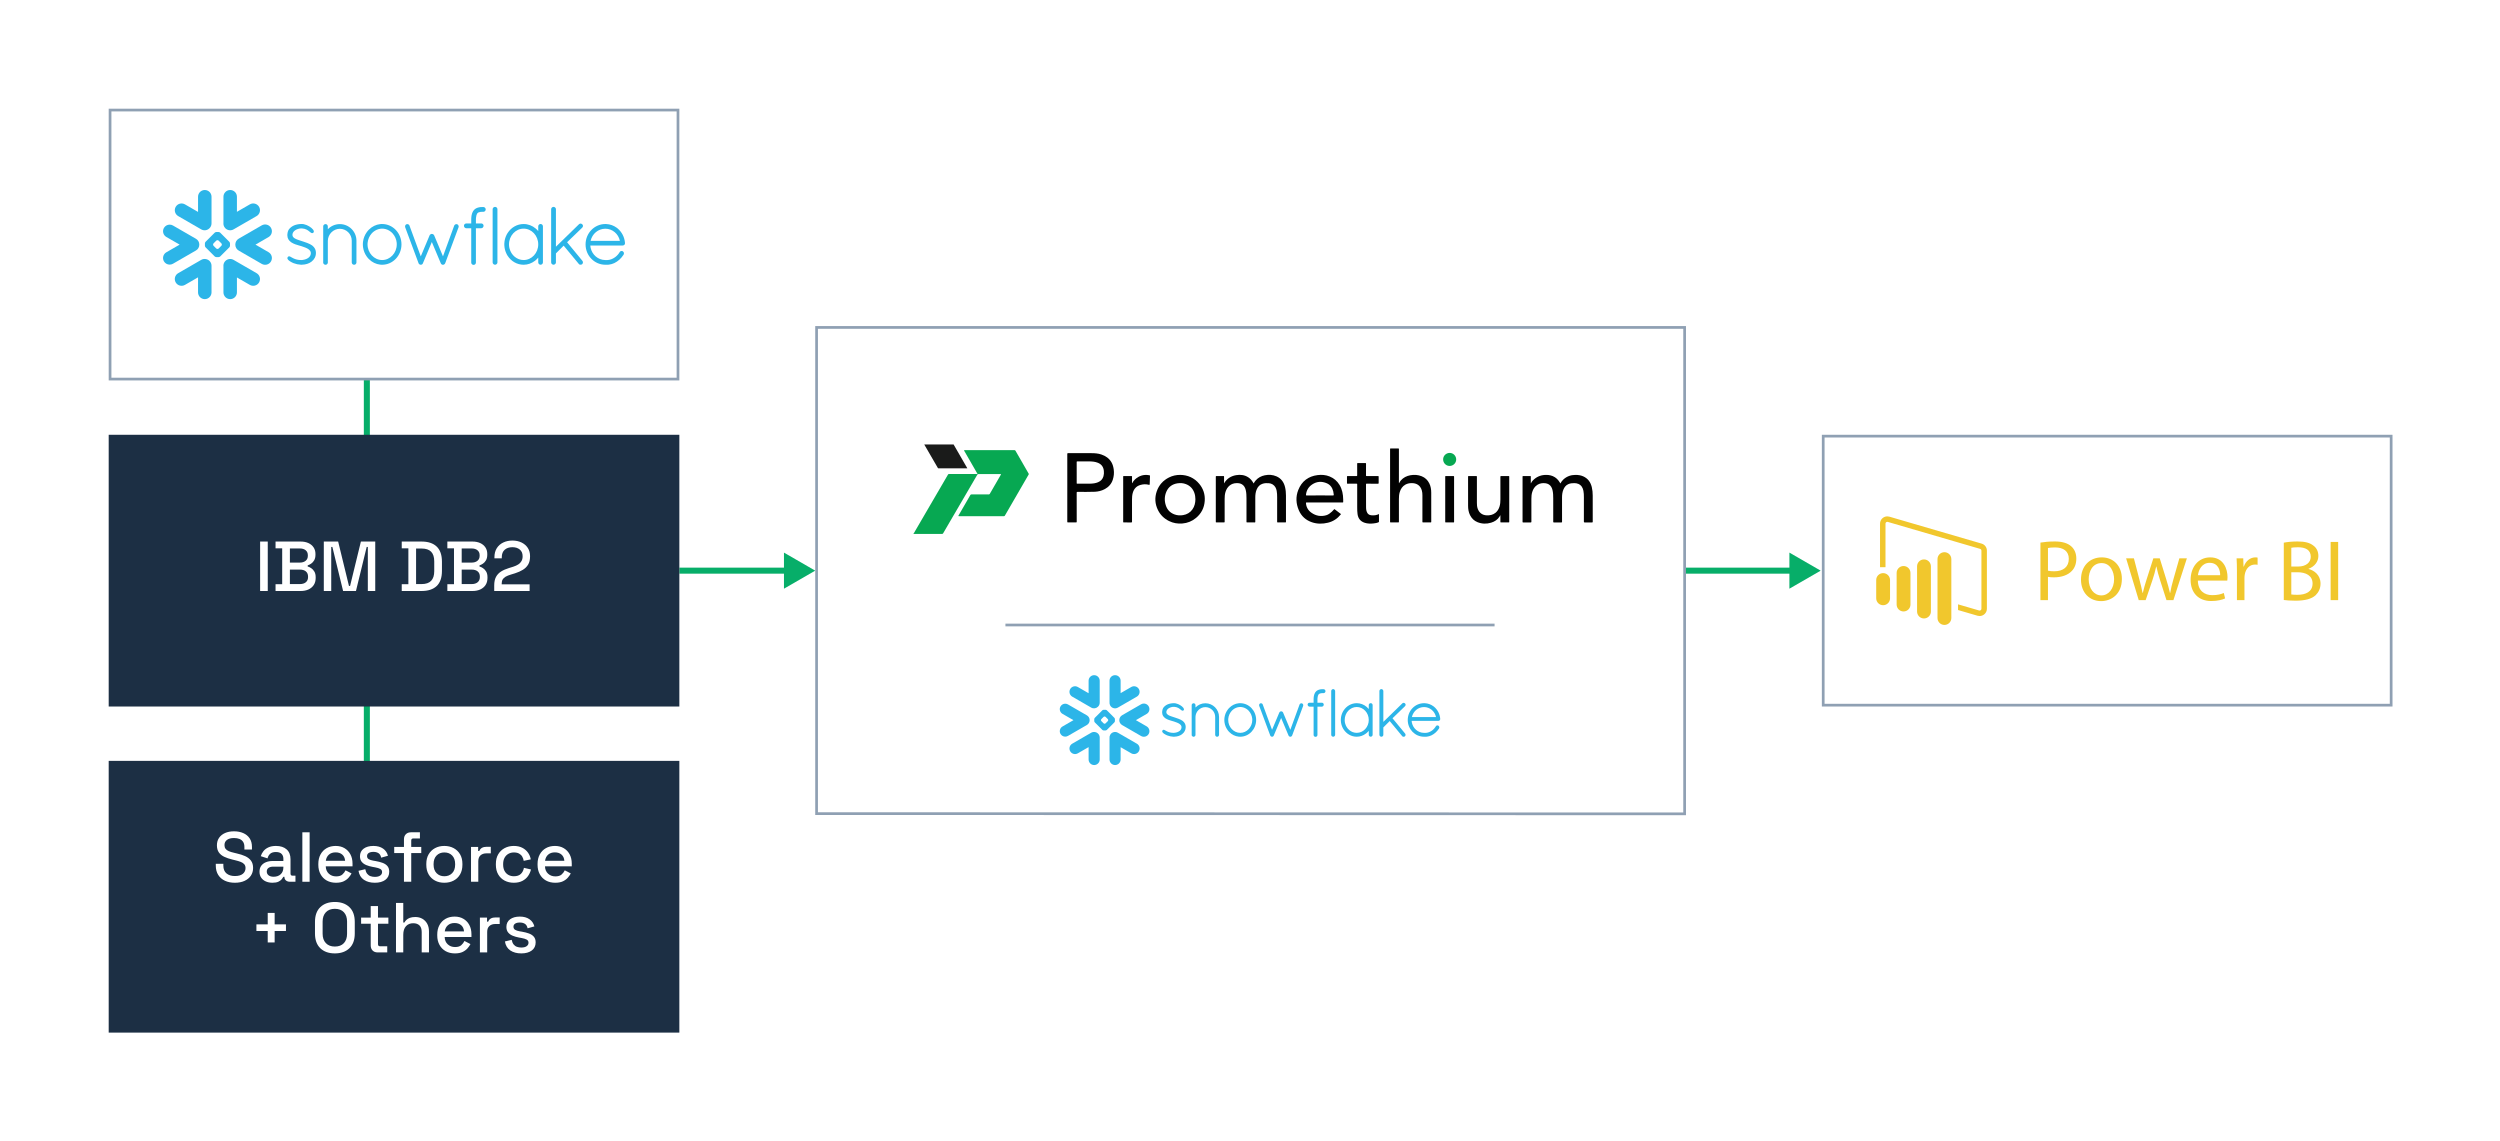 <?xml version="1.0" encoding="UTF-8"?>
<svg id="Layer_1" xmlns="http://www.w3.org/2000/svg" version="1.1" viewBox="0 0 920 420">
  <!-- Generator: Adobe Illustrator 29.5.1, SVG Export Plug-In . SVG Version: 2.1.0 Build 141)  -->
  <defs>
    <style>
      .st0 {
        fill: #1c2f44;
      }

      .st1 {
        fill: #07ae69;
      }

      .st2 {
        fill: none;
        stroke: #8fa0b3;
        stroke-miterlimit: 10;
      }

      .st3 {
        fill: #f1c72d;
      }

      .st4 {
        fill: #020202;
      }

      .st5 {
        fill: #1a1b1a;
      }

      .st6 {
        fill: #fff;
      }

      .st7 {
        fill: #2cb5e8;
      }

      .st8 {
        fill: #07a852;
      }

      .st9 {
        fill: #8fa0b3;
      }
    </style>
  </defs>
  <rect class="st6" width="920" height="420"/>
  <g>
    <rect class="st1" x="250" y="208.89" width="40.442" height="2.22"/>
    <polygon class="st1" points="288.499 216.641 300 210 288.499 203.359 288.499 216.641"/>
  </g>
  <g>
    <rect class="st1" x="620" y="208.89" width="40.442" height="2.22"/>
    <polygon class="st1" points="658.499 216.641 670 210 658.499 203.359 658.499 216.641"/>
  </g>
  <rect class="st1" x="58.749" y="208.89" width="152.502" height="2.22" transform="translate(345 75) rotate(90)"/>
  <rect class="st0" x="40" y="160" width="210" height="100"/>
  <g>
    <rect class="st6" x="670.942" y="160.5" width="209" height="99"/>
    <path class="st9" d="M879.442,161v98h-208v-98h208M880.442,160h-210v100h210v-100h0Z"/>
  </g>
  <rect class="st0" x="40" y="280" width="210" height="100"/>
  <path class="st3" d="M860.442,199.42v21.44h-2.768v-21.44l2.768-0ZM843.2,218.761c.541.095,1.337.127,2.322.127,2.863,0,5.503-1.05,5.503-4.167,0-2.926-2.513-4.135-5.535-4.135h-2.291v8.176ZM843.2,208.486h2.513c2.926,0,4.645-1.527,4.645-3.595,0-2.513-1.909-3.499-4.708-3.499-1.272,0-2.004.095-2.449.19v6.903ZM840.433,199.706c1.209-.254,3.117-.445,5.058-.445,2.768,0,4.549.477,5.885,1.559,1.114.827,1.782,2.1,1.782,3.785,0,2.068-1.368,3.881-3.626,4.708v.064c2.036.509,4.421,2.195,4.421,5.376,0,1.845-.731,3.245-1.813,4.295-1.495,1.367-3.913,2.004-7.412,2.004-1.909,0-3.372-.128-4.295-.254v-21.091ZM823.192,210.267c0-1.813-.032-3.372-.127-4.803h2.449l.095,3.022h.127c.7-2.067,2.386-3.372,4.264-3.372.317,0,.54.032.795.095v2.64c-.286-.063-.573-.095-.954-.095-1.972,0-3.372,1.496-3.754,3.595-.063.382-.126.827-.126,1.304v8.207h-2.768v-10.593ZM817.02,211.667c.032-1.782-.732-4.549-3.881-4.549-2.831,0-4.072,2.609-4.294,4.549l8.175 0ZM808.813,213.671c.064,3.785,2.482,5.344,5.281,5.344,2.004,0,3.213-.35,4.263-.795l.477,2.004c-.986.446-2.672.954-5.121.954-4.74,0-7.571-3.117-7.571-7.761,0-4.644,2.736-8.303,7.222-8.303,5.026,0,6.361,4.422,6.361,7.253,0,.572-.063,1.018-.095,1.304h-10.816ZM785.273,205.464l2.036,7.825c.446,1.718.859,3.309,1.145,4.899h.095c.35-1.559.859-3.212,1.368-4.867l2.513-7.857h2.353l2.386,7.698c.572,1.845,1.018,3.467,1.368,5.026h.095c.255-1.559.668-3.181,1.176-4.994l2.196-7.73h2.767l-4.963,15.396h-2.545l-2.353-7.348c-.541-1.718-.986-3.245-1.368-5.058h-.063c-.382,1.845-.859,3.436-1.4,5.089l-2.482,7.317h-2.544l-4.644-15.396h2.863ZM768.635,213.193c0,3.373,1.94,5.917,4.676,5.917,2.672,0,4.676-2.513,4.676-5.98,0-2.609-1.304-5.917-4.612-5.917s-4.74,3.054-4.74,5.98l0-0ZM780.851,213.035c0,5.694-3.944,8.175-7.666,8.175-4.167,0-7.38-3.053-7.38-7.921,0-5.153,3.372-8.175,7.634-8.175,4.421,0,7.412,3.213,7.412,7.922h-0ZM753.652,210.012c.605.159,1.368.223,2.291.223,3.34,0,5.376-1.622,5.376-4.581,0-2.831-2.004-4.199-5.058-4.199-1.209,0-2.131.095-2.609.223v8.334ZM750.884,199.674c1.336-.222,3.086-.414,5.312-.414,2.736,0,4.74.636,6.012,1.782,1.177,1.018,1.877,2.577,1.877,4.485,0,1.941-.573,3.468-1.654,4.581-1.463,1.558-3.849,2.353-6.553,2.353-.827,0-1.59-.031-2.227-.19v8.588h-2.768v-21.186ZM729.247,200.05l-33.961-9.917c-.254-.074-.508-.109-.757-.109-1.432 0-2.679,1.162-2.679,2.686v16.03h2.013v-16.03c0-.415.346-.673.667-.673.063,0,.128.01.193.029l33.961,9.917c.285.083.483.348.483.644v21.386c0,.415-.347.673-.667.673-.064,0-.127-.009-.193-.028l-7.745-2.262v2.097l7.181,2.097c.254.074.509.109.757.109,1.432,0,2.679-1.162,2.679-2.686v-21.386c0-1.192-.787-2.242-1.932-2.577ZM718.091,227.43v-21.674c0-1.406-1.14-2.546-2.546-2.546-1.406,0-2.546,1.14-2.546,2.546v21.674c0,1.406,1.14,2.546,2.546,2.546,1.407,0,2.546-1.14,2.546-2.546ZM710.572,225.046v-16.632c0-1.406-1.14-2.546-2.546-2.546-1.406,0-2.546,1.14-2.546,2.546v16.632c0,1.406,1.14,2.546,2.546,2.546,1.407,0,2.546-1.14,2.546-2.546ZM703.053,222.471v-11.628c0-1.406-1.14-2.546-2.546-2.546s-2.546,1.14-2.546,2.546v11.628c0,1.407,1.14,2.546,2.546,2.546s2.546-1.14,2.546-2.546ZM692.988,222.717c-1.406,0-2.546-1.14-2.546-2.546v-6.718c0-1.406,1.14-2.546,2.546-2.546s2.546,1.14,2.546,2.546v6.718c0,1.406-1.14,2.546-2.546,2.546Z"/>
  <g>
    <path class="st6" d="M95.726,217.487v-18.2h2.809v18.2h-2.809Z"/>
    <path class="st6" d="M101.401,217.487v-2.496h2.444v-13.208h-2.444v-2.496h9.23c1.092,0,2.045.187,2.859.56s1.452.901,1.911,1.586.689,1.495.689,2.431v.261c0,.831-.156,1.517-.469,2.054-.312.537-.688.953-1.131,1.248-.441.295-.862.503-1.261.624v.416c.398.104.827.308,1.287.61.459.304.849.725,1.17,1.262.32.537.481,1.239.481,2.105v.26c0,1.006-.234,1.864-.702,2.574-.469.711-1.114,1.257-1.938,1.639-.823.381-1.772.571-2.847.571h-9.282ZM106.68,207.035h3.666c.884,0,1.595-.221,2.132-.663.537-.441.806-1.044.806-1.807v-.26c0-.763-.265-1.365-.793-1.807-.528-.442-1.244-.663-2.145-.663h-3.666v5.199ZM106.68,214.939h3.666c.936,0,1.672-.225,2.21-.676.537-.45.806-1.074.806-1.872v-.234c0-.797-.265-1.421-.793-1.872-.529-.45-1.27-.676-2.223-.676h-3.666v5.33Z"/>
    <path class="st6" d="M119.162,217.487v-18.2h5.277l3.979,16.328h.416l3.978-16.328h5.278v18.2h-2.729v-16.224h-.416l-3.952,16.224h-4.732l-3.952-16.224h-.416v16.224h-2.729Z"/>
    <path class="st6" d="M147.84,217.487v-2.496h2.443v-13.208h-2.443v-2.496h7.279c2.427,0,4.286.616,5.577,1.847s1.938,3.085,1.938,5.563v3.406c0,2.479-.646,4.329-1.938,5.551-1.291,1.223-3.15,1.833-5.577,1.833h-7.279ZM153.117,214.939h2.028c1.577,0,2.747-.398,3.51-1.196.763-.797,1.145-1.984,1.145-3.562v-3.588c0-1.595-.382-2.782-1.145-3.562-.763-.779-1.933-1.17-3.51-1.17h-2.028v13.078Z"/>
    <path class="st6" d="M164.625,217.487v-2.496h2.444v-13.208h-2.444v-2.496h9.23c1.092,0,2.045.187,2.859.56s1.452.901,1.911,1.586.689,1.495.689,2.431v.261c0,.831-.156,1.517-.469,2.054-.312.537-.688.953-1.131,1.248-.441.295-.862.503-1.261.624v.416c.398.104.827.308,1.287.61.459.304.849.725,1.17,1.262.32.537.481,1.239.481,2.105v.26c0,1.006-.234,1.864-.702,2.574-.469.711-1.114,1.257-1.938,1.639-.823.381-1.772.571-2.847.571h-9.282ZM169.903,207.035h3.666c.884,0,1.595-.221,2.132-.663.537-.441.806-1.044.806-1.807v-.26c0-.763-.265-1.365-.793-1.807-.528-.442-1.244-.663-2.145-.663h-3.666v5.199ZM169.903,214.939h3.666c.936,0,1.672-.225,2.21-.676.537-.45.806-1.074.806-1.872v-.234c0-.797-.265-1.421-.793-1.872-.529-.45-1.27-.676-2.223-.676h-3.666v5.33Z"/>
    <path class="st6" d="M181.873,217.487v-2.054c0-1.265.217-2.305.65-3.12.433-.814,1.053-1.478,1.858-1.989.807-.511,1.781-.939,2.926-1.287l1.586-.493c.71-.226,1.321-.503,1.833-.832.511-.329.905-.741,1.183-1.235s.416-1.07.416-1.729v-.104c0-1.022-.347-1.824-1.04-2.405-.693-.58-1.604-.871-2.729-.871-1.162,0-2.103.312-2.821.937-.72.624-1.079,1.543-1.079,2.756v.416h-2.704v-.39c0-1.317.286-2.432.858-3.342.571-.909,1.36-1.607,2.365-2.093,1.006-.485,2.133-.728,3.381-.728s2.361.233,3.341.702c.979.468,1.75,1.127,2.313,1.976.563.85.846,1.846.846,2.99v.233c0,1.18-.234,2.158-.702,2.938-.469.78-1.114,1.421-1.938,1.924s-1.772.928-2.847,1.274l-1.534.468c-.814.243-1.469.507-1.963.793s-.858.628-1.092,1.027c-.234.398-.352.909-.352,1.533v.261h10.271v2.443h-13.026Z"/>
  </g>
  <g>
    <path class="st6" d="M86.43,324.852c-1.37,0-2.583-.242-3.64-.728s-1.885-1.2-2.483-2.146c-.598-.944-.897-2.093-.897-3.445v-.649h2.782v.649c0,1.283.385,2.246,1.157,2.887.771.641,1.798.962,3.081.962,1.3,0,2.279-.272,2.938-.819.659-.546.988-1.252.988-2.119,0-.572-.156-1.039-.468-1.404-.312-.363-.754-.653-1.326-.87-.572-.217-1.257-.421-2.054-.611l-.962-.233c-1.162-.277-2.171-.62-3.029-1.027s-1.521-.949-1.989-1.625c-.468-.676-.702-1.543-.702-2.6,0-1.075.264-1.994.793-2.756.529-.764,1.261-1.353,2.197-1.769s2.036-.624,3.302-.624c1.265,0,2.396.217,3.393.65.997.434,1.781,1.074,2.353,1.924s.858,1.915.858,3.197v.937h-2.782v-.937c0-.779-.161-1.412-.481-1.897-.321-.485-.767-.841-1.339-1.065-.572-.226-1.239-.339-2.002-.339-1.109,0-1.972.229-2.587.689-.616.46-.923,1.097-.923,1.911,0,.555.134,1.01.403,1.365.269.355.663.646,1.183.871.52.225,1.17.424,1.95.598l.962.234c1.178.26,2.218.594,3.12,1,.901.408,1.612.958,2.132,1.651s.78,1.586.78,2.678c0,1.093-.273,2.046-.819,2.86s-1.322,1.451-2.327,1.91c-1.005.46-2.193.689-3.562.689Z"/>
    <path class="st6" d="M100.306,324.852c-.919,0-1.738-.156-2.457-.468-.72-.312-1.292-.771-1.716-1.378-.425-.606-.637-1.344-.637-2.21,0-.884.212-1.616.637-2.197s1.005-1.019,1.742-1.313c.737-.294,1.573-.441,2.509-.441h3.9v-.832c0-.745-.226-1.343-.676-1.794-.451-.45-1.144-.676-2.08-.676-.919,0-1.621.217-2.106.649-.485.434-.806.998-.962,1.69l-2.496-.806c.208-.693.542-1.322,1.001-1.885.459-.563,1.07-1.019,1.833-1.365s1.681-.521,2.756-.521c1.664,0,2.972.425,3.926,1.274.953.85,1.43,2.054,1.43,3.613v5.278c0,.521.242.78.728.78h1.092v2.236h-2.002c-.607,0-1.101-.156-1.482-.469-.381-.312-.572-.736-.572-1.273v-.078h-.39c-.139.26-.347.563-.624.91-.277.347-.685.646-1.222.896-.538.252-1.248.377-2.132.377ZM100.696,322.642c1.074,0,1.941-.308,2.6-.923s.988-1.46.988-2.535v-.26h-3.744c-.711,0-1.283.152-1.716.455-.434.303-.65.75-.65,1.339s.225,1.058.676,1.403c.451.348,1.066.521,1.846.521Z"/>
    <path class="st6" d="M111.265,324.488v-18.201h2.678v18.201h-2.678Z"/>
    <path class="st6" d="M123.644,324.852c-1.3,0-2.436-.273-3.406-.818-.971-.547-1.729-1.317-2.275-2.314-.546-.996-.819-2.153-.819-3.471v-.312c0-1.334.269-2.5.806-3.496.537-.997,1.287-1.769,2.249-2.314.962-.547,2.075-.819,3.341-.819,1.23,0,2.31.272,3.237.819.927.546,1.651,1.305,2.171,2.275.52.971.78,2.105.78,3.405v1.015h-9.854c.035,1.127.412,2.023,1.131,2.69s1.616,1.001,2.691,1.001c1.005,0,1.764-.225,2.275-.676.511-.451.905-.971,1.183-1.561l2.21,1.145c-.243.485-.594.996-1.053,1.533-.459.538-1.062.988-1.807,1.353-.746.364-1.699.546-2.86.546ZM119.899,316.766h7.098c-.069-.971-.416-1.729-1.04-2.275-.624-.545-1.439-.818-2.444-.818-1.006,0-1.825.273-2.457.818-.633.547-1.019,1.305-1.157,2.275Z"/>
    <path class="st6" d="M137.959,324.852c-1.629,0-2.981-.363-4.056-1.092s-1.733-1.828-1.976-3.302l2.496-.599c.139.711.373,1.274.702,1.69.329.416.741.711,1.235.884.494.174,1.027.26,1.599.26.849,0,1.503-.164,1.963-.494.459-.328.689-.754.689-1.273s-.217-.9-.65-1.145c-.434-.242-1.075-.441-1.924-.598l-.884-.156c-.867-.156-1.655-.381-2.366-.676-.711-.295-1.274-.701-1.69-1.222s-.624-1.187-.624-2.002c0-1.214.45-2.153,1.352-2.821.901-.667,2.097-1.001,3.588-1.001,1.438,0,2.622.325,3.549.976.927.649,1.53,1.529,1.807,2.639l-2.496.701c-.156-.779-.485-1.33-.988-1.65-.503-.32-1.127-.48-1.872-.48-.728,0-1.3.134-1.716.402-.416.27-.624.646-.624,1.131,0,.521.204.902.611,1.145.407.242.958.425,1.651.546l.91.155c.918.156,1.759.373,2.522.65.762.277,1.365.676,1.807,1.196.442.521.663,1.214.663,2.08,0,1.282-.477,2.279-1.43,2.989-.954.711-2.236,1.066-3.848,1.066Z"/>
    <path class="st6" d="M148.658,324.488v-10.557h-3.588v-2.262h3.588v-2.809c0-.779.234-1.403.702-1.871.468-.469,1.092-.703,1.872-.703h3.302v2.263h-2.444c-.503,0-.754.26-.754.78v2.34h3.692v2.262h-3.692v10.557h-2.678Z"/>
    <path class="st6" d="M163.512,324.852c-1.283,0-2.422-.264-3.419-.793-.997-.528-1.781-1.287-2.353-2.275-.572-.987-.858-2.157-.858-3.51v-.39c0-1.353.286-2.518.858-3.497.572-.979,1.356-1.737,2.353-2.275.997-.537,2.136-.806,3.419-.806s2.427.269,3.432.806c1.005.538,1.794,1.297,2.366,2.275.572.979.858,2.145.858,3.497v.39c0,1.353-.286,2.522-.858,3.51-.572.988-1.361,1.747-2.366,2.275-1.005.529-2.149.793-3.432.793ZM163.512,322.46c1.179,0,2.136-.377,2.873-1.132.736-.754,1.105-1.797,1.105-3.133v-.233c0-1.335-.364-2.379-1.092-3.134-.728-.754-1.69-1.131-2.886-1.131-1.162,0-2.11.377-2.847,1.131-.737.755-1.105,1.799-1.105,3.134v.233c0,1.336.368,2.379,1.105,3.133.737.755,1.686,1.132,2.847,1.132Z"/>
    <path class="st6" d="M173.334,324.488v-12.818h2.626v1.508h.416c.208-.537.542-.932,1.001-1.184.459-.25,1.027-.377,1.703-.377h1.534v2.418h-1.638c-.867,0-1.578.239-2.132.716s-.832,1.209-.832,2.196v7.541h-2.678Z"/>
    <path class="st6" d="M189.059,324.852c-1.231,0-2.345-.26-3.341-.779-.997-.521-1.785-1.274-2.366-2.263-.581-.987-.871-2.175-.871-3.562v-.338c0-1.387.29-2.57.871-3.549.581-.979,1.369-1.733,2.366-2.263.997-.528,2.11-.793,3.341-.793,1.23,0,2.279.226,3.146.677.866.45,1.564,1.049,2.093,1.793.529.746.871,1.569,1.027,2.471l-2.6.546c-.087-.572-.269-1.093-.546-1.56-.277-.469-.667-.842-1.17-1.119-.503-.276-1.135-.416-1.898-.416-.746,0-1.417.17-2.015.508-.598.338-1.07.823-1.417,1.455-.347.634-.52,1.4-.52,2.302v.233c0,.902.173,1.674.52,2.314.347.642.819,1.127,1.417,1.456.598.329,1.27.494,2.015.494,1.126,0,1.984-.29,2.574-.871.589-.581.962-1.321,1.118-2.224l2.6.599c-.208.884-.576,1.698-1.105,2.444-.529.745-1.227,1.338-2.093,1.781-.867.441-1.916.662-3.146.662Z"/>
    <path class="st6" d="M204.324,324.852c-1.3,0-2.436-.273-3.406-.818-.971-.547-1.729-1.317-2.275-2.314-.546-.996-.819-2.153-.819-3.471v-.312c0-1.334.269-2.5.806-3.496.537-.997,1.287-1.769,2.249-2.314.962-.547,2.075-.819,3.341-.819,1.23,0,2.31.272,3.237.819.927.546,1.651,1.305,2.171,2.275.52.971.78,2.105.78,3.405v1.015h-9.854c.035,1.127.412,2.023,1.131,2.69s1.616,1.001,2.691,1.001c1.005,0,1.764-.225,2.275-.676.511-.451.905-.971,1.183-1.561l2.21,1.145c-.243.485-.594.996-1.053,1.533-.459.538-1.062.988-1.807,1.353-.746.364-1.699.546-2.86.546ZM200.58,316.766h7.098c-.069-.971-.416-1.729-1.04-2.275-.624-.545-1.439-.818-2.444-.818-1.006,0-1.825.273-2.457.818-.633.547-1.019,1.305-1.157,2.275Z"/>
    <path class="st6" d="M98.522,346.822v-4.213h-4.16v-2.443h4.16v-4.213h2.548v4.213h4.16v2.443h-4.16v4.213h-2.548Z"/>
    <path class="st6" d="M123.221,350.852c-2.236,0-4.013-.628-5.33-1.885-1.317-1.256-1.976-3.072-1.976-5.447v-4.264c0-2.375.658-4.189,1.976-5.447,1.317-1.256,3.094-1.885,5.33-1.885,2.236,0,4.017.629,5.343,1.885,1.326,1.258,1.989,3.072,1.989,5.447v4.264c0,2.375-.663,4.191-1.989,5.447-1.326,1.257-3.107,1.885-5.343,1.885ZM123.221,348.33c1.438,0,2.548-.42,3.328-1.262.78-.84,1.17-1.988,1.17-3.444v-4.472c0-1.457-.39-2.604-1.17-3.445-.78-.841-1.89-1.262-3.328-1.262-1.404,0-2.505.421-3.302,1.262-.797.841-1.196,1.988-1.196,3.445v4.472c0,1.456.399,2.604,1.196,3.444.797.842,1.898,1.262,3.302,1.262Z"/>
    <path class="st6" d="M138.97,350.488c-.78,0-1.4-.234-1.859-.703-.459-.467-.689-1.092-.689-1.871v-7.982h-3.536v-2.262h3.536v-4.238h2.678v4.238h3.822v2.262h-3.822v7.514c0,.521.243.78.728.78h2.678v2.263h-3.536Z"/>
    <path class="st6" d="M145.724,350.488v-18.201h2.678v7.203h.416c.173-.33.42-.65.741-.963.32-.312.745-.566,1.274-.767.529-.199,1.2-.299,2.015-.299.97,0,1.833.217,2.587.649.754.434,1.348,1.045,1.781,1.834s.65,1.737.65,2.847v7.696h-2.678v-7.488c0-1.109-.277-1.928-.832-2.457s-1.317-.793-2.288-.793c-1.109,0-1.998.363-2.665,1.092s-1.001,1.785-1.001,3.172v6.475h-2.678Z"/>
    <path class="st6" d="M167.408,350.852c-1.3,0-2.436-.273-3.406-.818-.971-.547-1.729-1.317-2.275-2.314-.546-.996-.819-2.153-.819-3.471v-.312c0-1.334.269-2.5.806-3.496.537-.997,1.287-1.769,2.249-2.314.962-.547,2.075-.819,3.341-.819,1.23,0,2.31.272,3.237.819.927.546,1.651,1.305,2.171,2.275.52.971.78,2.105.78,3.405v1.015h-9.854c.035,1.127.412,2.023,1.131,2.69s1.616,1.001,2.691,1.001c1.005,0,1.764-.225,2.275-.676.511-.451.905-.971,1.183-1.561l2.21,1.145c-.243.485-.594.996-1.053,1.533-.459.538-1.062.988-1.807,1.353-.746.364-1.699.546-2.86.546ZM163.664,342.766h7.098c-.069-.971-.416-1.729-1.04-2.275-.624-.545-1.439-.818-2.444-.818-1.006,0-1.825.273-2.457.818-.633.547-1.019,1.305-1.157,2.275Z"/>
    <path class="st6" d="M176.606,350.488v-12.818h2.626v1.508h.416c.208-.537.542-.932,1.001-1.184.459-.25,1.027-.377,1.703-.377h1.534v2.418h-1.638c-.867,0-1.578.239-2.132.716s-.832,1.209-.832,2.196v7.541h-2.678Z"/>
    <path class="st6" d="M191.842,350.852c-1.629,0-2.981-.363-4.056-1.092s-1.733-1.828-1.976-3.302l2.496-.599c.139.711.373,1.274.702,1.69.329.416.741.711,1.235.884.494.174,1.027.26,1.599.26.849,0,1.503-.164,1.963-.494.459-.328.689-.754.689-1.273s-.217-.9-.65-1.145c-.434-.242-1.075-.441-1.924-.598l-.884-.156c-.867-.156-1.655-.381-2.366-.676-.711-.295-1.274-.701-1.69-1.222s-.624-1.187-.624-2.002c0-1.214.45-2.153,1.352-2.821.901-.667,2.097-1.001,3.588-1.001,1.438,0,2.622.325,3.549.976.927.649,1.53,1.529,1.807,2.639l-2.496.701c-.156-.779-.485-1.33-.988-1.65-.503-.32-1.127-.48-1.872-.48-.728,0-1.3.134-1.716.402-.416.27-.624.646-.624,1.131,0,.521.204.902.611,1.145.407.242.958.425,1.651.546l.91.155c.918.156,1.759.373,2.522.65.762.277,1.365.676,1.807,1.196.442.521.663,1.214.663,2.08,0,1.282-.477,2.279-1.43,2.989-.954.711-2.236,1.066-3.848,1.066Z"/>
  </g>
  <g>
    <rect class="st6" x="40.5" y="40.5" width="209" height="99"/>
    <path class="st9" d="M249,41v98H41V41h208M250,40H40v100h210V40h0Z"/>
  </g>
  <g id="Page-1">
    <g id="Group">
      <path id="Path" class="st7" d="M94.429,100.528l-8.478-4.898c-1.191-.686-2.714-.278-3.403.913-.267.469-.372.985-.321,1.487v9.571c0,1.368,1.112,2.479,2.483,2.479,1.368,0,2.479-1.112,2.479-2.479v-5.504l4.75,2.743c1.191.689,2.718.278,3.403-.913.689-1.191.282-2.714-.913-3.4"/>
      <path id="Path2" class="st7" d="M73.345,90.032c.014-.884-.451-1.707-1.216-2.151l-8.478-4.894c-.368-.213-.79-.325-1.213-.325-.87,0-1.678.466-2.111,1.216-.671,1.162-.271,2.653.891,3.324l4.887,2.819-4.887,2.822c-.563.325-.967.848-1.133,1.476-.17.628-.083,1.285.242,1.848.433.751,1.242,1.216,2.108,1.216.426,0,.848-.112,1.216-.325l8.478-4.894c.758-.44,1.223-1.256,1.216-2.133"/>
      <path id="Path3" class="st7" d="M65.574,79.519l8.478,4.894c.989.574,2.209.386,2.988-.375.494-.455.801-1.104.801-1.826v-9.809c0-1.371-1.112-2.483-2.479-2.483-1.371,0-2.483,1.112-2.483,2.483v5.583l-4.815-2.779c-1.191-.689-2.714-.282-3.403.909-.689,1.191-.278,2.714.913,3.403"/>
      <path id="Combined-Shape" class="st7" d="M84.637,90.429c0,.188-.108.448-.242.585l-3.36,3.36c-.134.134-.397.242-.585.242h-.855c-.188,0-.451-.108-.585-.242l-3.364-3.36c-.134-.137-.242-.397-.242-.585v-.855c0-.191.108-.451.242-.585l3.364-3.364c.134-.134.397-.242.585-.242h.855c.188,0,.451.108.585.242l3.36,3.364c.134.134.242.393.242.585v.855ZM81.638,90.018v-.036c0-.137-.079-.328-.177-.429l-.992-.989c-.097-.101-.289-.18-.429-.18h-.036c-.137,0-.328.079-.429.18l-.989.989c-.097.097-.177.289-.177.429v.036c0,.141.079.332.177.429l.989.992c.101.097.292.177.429.177h.036c.141,0,.332-.079.429-.177l.992-.992c.097-.097.177-.289.177-.429Z"/>
      <path id="Path4" class="st7" d="M85.951,84.413l8.478-4.894c1.191-.686,1.602-2.212.913-3.403-.689-1.191-2.212-1.599-3.403-.909l-4.75,2.743v-5.547c0-1.371-1.112-2.483-2.479-2.483-1.371,0-2.483,1.112-2.483,2.483v9.615c-.047.498.051,1.018.321,1.487.689,1.191,2.212,1.599,3.403.909"/>
      <path id="Path5" class="st7" d="M75.752,95.341c-.563-.108-1.166-.018-1.7.289l-8.478,4.898c-1.191.686-1.602,2.209-.913,3.4.689,1.195,2.212,1.602,3.403.913l4.815-2.779v5.54c0,1.368,1.112,2.479,2.483,2.479,1.368,0,2.479-1.112,2.479-2.479v-9.809c0-1.238-.906-2.263-2.09-2.451"/>
      <path id="Path6" class="st7" d="M99.727,83.85c-.686-1.195-2.212-1.602-3.403-.913l-8.478,4.894c-.812.469-1.26,1.328-1.245,2.202-.007.87.44,1.718,1.245,2.18l8.478,4.898c1.191.686,2.714.278,3.403-.913.689-1.191.278-2.714-.913-3.403l-4.8-2.772,4.8-2.772c1.195-.686,1.602-2.209.913-3.4"/>
      <path id="Combined-Shape2" class="st7" d="M230,89.448v.094c0,.462-.386.805-.863.805h-11.91c.022.282.058.556.115.826.552,2.58,2.761,4.501,5.385,4.522h.693c.054,0,.108,0,.166-.004.051,0,.101-.004.152-.007.004,0,.007,0,.011-.004.87-.069,1.747-.419,2.53-.982h.004c.04-.029.083-.061.123-.094.007-.004.014-.011.025-.018.032-.025.069-.054.105-.083.014-.011.025-.022.04-.032.029-.022.058-.047.087-.072.018-.014.04-.032.058-.047.022-.022.043-.043.069-.061.022-.022.047-.043.069-.065.018-.014.036-.032.054-.051.029-.025.054-.051.083-.076.014-.014.029-.032.043-.047l.087-.087.04-.04.087-.097c.014-.011.025-.025.036-.04.032-.032.061-.065.09-.097.011-.014.025-.029.036-.043.029-.036.054-.069.083-.101l.043-.054c.025-.032.051-.061.072-.09s.04-.054.058-.079.036-.047.054-.072c.029-.04.058-.079.083-.119.011-.014.018-.025.025-.036.072-.105.141-.213.209-.325,0,0,0-.004.004-.007.014-.025.032-.047.051-.072.007-.011.014-.022.025-.029.011-.018.025-.029.036-.043l.032-.032c.014-.011.025-.022.04-.032.011-.011.022-.022.036-.029.018-.014.04-.029.061-.04.014-.011.032-.022.047-.029.018-.007.032-.014.047-.022s.029-.011.04-.018c.022-.007.04-.011.061-.018.011-.004.018-.007.029-.011.069-.014.141-.025.209-.025.076,0,.155.011.227.032h.007c.029.011.061.018.09.032.007.004.014.004.022.007.032.014.061.029.09.047l.014.007c.397.289.52.794.278,1.209l-.004.004c-.029.047-.058.094-.087.137l-.022.032c-.845,1.285-1.992,2.31-3.273,2.923-.029.011-.054.025-.083.04-.004,0-.011.004-.014.004-.592.274-1.227.466-1.906.545-.014,0-.029.004-.043.004-.058.007-.115.014-.173.018-.032,0-.065.004-.101.007-.04,0-.083.004-.123.007-.079,0-.159.004-.238.004h-.7c-4.006-.029-7.233-3.371-7.233-7.464,0-4.161,3.248-7.521,7.287-7.521.119,0,.238.004.357.007,1.408.072,2.707.552,3.786,1.339.004.004.007.007.011.007.061.043.119.09.177.134.029.025.061.051.094.076.029.022.058.047.087.069,1.519,1.267,2.544,3.169,2.714,5.37v.007ZM217.343,88.647h10.78c-.534-2.599-2.768-4.479-5.349-4.479-2.627,0-4.843,1.844-5.432,4.479Z"/>
      <path id="Combined-Shape3" class="st7" d="M199.55,82.692c.134.134.224.314.245.523,0,.029.004.058.004.087v13.256c0,.473-.397.866-.866.866s-.863-.393-.863-.866v-1.761c-.328.397-.689.758-1.083,1.072-.011.011-.022.018-.032.029-.036.029-.076.058-.112.083-1.191.917-2.638,1.444-4.15,1.444-2.436,0-4.58-1.296-5.858-3.259-.011-.014-.025-.032-.036-.047-.036-.061-.072-.123-.112-.188-.025-.04-.047-.079-.072-.119s-.047-.083-.069-.126c-.036-.061-.072-.126-.105-.188-.011-.022-.018-.043-.029-.065-.473-.938-.765-1.996-.816-3.118-.007-.126-.011-.253-.011-.383s.004-.256.011-.383c.051-1.122.343-2.18.816-3.122.011-.018.018-.04.029-.061.032-.061.069-.126.105-.188.022-.043.043-.087.069-.126.022-.04.047-.079.072-.119.036-.061.076-.126.112-.188.011-.014.025-.032.036-.047,1.278-1.963,3.421-3.259,5.858-3.259,1.646,0,3.201.603,4.439,1.653.339.285.653.599.938.946v-1.736c0-.029,0-.058.004-.087.022-.209.112-.39.245-.523v-.004c.014-.014.032-.025.047-.04.004-.004.011-.011.014-.014.011-.011.025-.018.036-.025s.022-.018.032-.025c.007-.004.014-.007.022-.014.018-.007.032-.018.051-.029.004,0,.007-.004.011-.004.022-.011.043-.022.065-.032h.004c.051-.022.105-.036.159-.047.004,0,.011-.004.014-.004.022-.004.047-.007.072-.011.029,0,.058-.004.087-.004.032,0,.061.004.09.004.025.004.047.007.072.011.004,0,.007.004.014.004.054.011.108.025.159.047h.004c.022.011.043.022.061.032.007,0,.011.004.014.004.014.011.032.022.047.029.007.007.018.011.025.014.011.007.022.018.032.025s.022.014.032.025c.007.004.011.011.018.014.014.014.032.025.043.04l.004.004ZM192.693,95.695c2.963,0,5.378-2.584,5.378-5.764,0-3.194-2.414-5.793-5.378-5.793-2.941,0-5.378,2.595-5.378,5.793,0,.101.004.198.007.296,0,.043.007.083.007.123.004.058.007.115.014.17.004.047.011.09.014.134.007.051.011.105.018.155.007.04.014.076.018.112.011.058.018.115.029.173.007.029.014.054.018.079.014.069.029.134.043.202.004.014.007.029.014.043.614,2.469,2.721,4.277,5.193,4.277Z"/>
      <path id="Path7" class="st7" d="M177.856,76.188h-.235c-.029,0-.061,0-.09.004-.032-.004-.061-.004-.094-.004-.083,0-.166,0-.249.004-.014,0-.032.004-.047.004-.065,0-.13.004-.195.011h-.036c-.069.007-.134.011-.198.018-.007.004-.014.004-.022.004-.072.011-.141.018-.206.029h-.007c-.437.069-.83.191-1.18.365,0,.004-.004.004-.007.004-.051.029-.105.058-.155.087-.011.004-.018.011-.029.018-.043.025-.087.051-.13.079-.018.011-.032.025-.047.036-.036.022-.069.047-.105.072-.025.022-.051.043-.076.061-.022.018-.043.036-.065.054-.04.036-.076.069-.112.105-.007.007-.014.014-.022.022-.043.047-.087.09-.13.137-.007.011-.014.022-.022.029-.036.04-.072.079-.105.119-.011.018-.025.036-.036.054-.029.036-.054.069-.079.105-.007.014-.014.025-.025.036-.029.043-.058.087-.083.13-.004.007-.007.011-.011.018-.235.386-.401.841-.505,1.389,0,.007,0,.018-.004.025-.014.069-.025.141-.036.213-.004.022-.007.043-.007.065-.011.061-.018.123-.025.188-.004.036-.007.072-.011.112-.007.051-.014.097-.018.152-.004.054-.007.108-.011.166-.004.036-.004.072-.007.112-.004.076-.007.155-.011.235,0,.022-.004.036-.004.054-.004.101-.004.206-.004.307v1.426h-1.797c-.112-.004-.224.018-.325.054-.325.119-.556.426-.556.783,0,.336.166.621.426.787.13.083.282.134.448.141h.007v.004h1.797v12.588c-.004.018,0,.032,0,.051v.032c.011.202.094.386.227.527l.004.004c.018.018.04.036.058.054.004.004.007.004.011.007.014.014.032.025.047.036.007.007.018.014.025.018.007.007.014.011.025.014.141.09.307.141.484.141.029,0,.058-.004.083-.007.17-.014.325-.087.451-.191l.004-.004c.018-.014.032-.029.047-.047.004-.004.011-.007.014-.011.014-.014.025-.029.036-.04.137-.166.213-.372.202-.585v-12.588h1.934v-.004h.007c.512-.025.888-.426.873-.924v-.007c.004-.018,0-.036,0-.054v-.018c-.014-.191-.097-.365-.227-.498v-.004h-.004c-.018-.018-.032-.032-.051-.047-.007-.007-.014-.011-.018-.018-.014-.011-.025-.018-.04-.029-.011-.007-.025-.018-.036-.025-.007-.004-.018-.011-.025-.014-.018-.011-.036-.022-.054-.029-.004-.004-.011-.007-.014-.007-.022-.011-.043-.022-.065-.029-.004-.004-.007-.004-.014-.007-.022-.007-.043-.014-.065-.022-.007,0-.014-.004-.022-.004-.022-.004-.04-.011-.061-.014-.011,0-.022,0-.032-.004-.014-.004-.032-.004-.051-.007h-.04c-.011,0-.022-.004-.032-.004h-1.963v-1.451c.004-.072.004-.144.007-.213,0-.018,0-.04.004-.058,0-.061.004-.123.007-.18,0-.011.004-.025.004-.036.004-.069.011-.137.018-.202.069-.704.22-1.148.379-1.418.004-.007.004-.011.007-.018.011-.018.025-.036.036-.054.007-.014.018-.029.029-.043.004-.007.011-.022.018-.029.018-.025.036-.047.058-.069.227-.256.581-.411,1.094-.473.007,0,.011-.004.022-.004.029-.004.061-.007.09-.007.014-.004.032-.004.047-.007.029,0,.054-.004.083-.004.022,0,.04-.004.065-.004.025-.004.051-.004.076-.004s.051-.004.076-.004h.188c.029,0,.054-.004.083-.007.032.004.065.007.097.007h.235c.484,0,.881-.397.881-.884,0-.487-.397-.881-.881-.881"/>
      <path id="Path8" class="st7" d="M182.512,76.213s-.004-.004-.007-.004c-.018-.007-.032-.014-.054-.018-.007-.004-.018-.007-.029-.011-.014-.004-.029-.007-.043-.011s-.029-.011-.04-.011c-.018-.004-.032-.007-.051-.007-.014-.004-.025-.004-.04-.007-.029-.004-.061-.004-.09-.004-.469,0-.866.393-.866.863v19.554c0,.473.397.866.866.866.029,0,.061,0,.09-.004.004,0,.011-.004.014-.004l.076-.011c.004,0,.011-.004.018-.004.022-.007.043-.011.065-.018.004,0,.007,0,.011-.004.332-.105.577-.386.614-.733.004-.029.007-.058.007-.09v-19.554c0-.029-.004-.058-.007-.087-.032-.318-.242-.581-.534-.704"/>
      <path id="Path9" class="st7" d="M116.246,92.822c-.007-.051-.007-.097-.014-.144-.004-.036-.007-.069-.011-.101-.007-.04-.011-.076-.018-.115-.007-.036-.014-.072-.022-.112-.004-.029-.011-.061-.018-.09-.011-.043-.018-.083-.029-.126-.007-.022-.014-.047-.022-.069-.011-.047-.025-.09-.043-.134-.004-.018-.011-.036-.014-.051-.018-.051-.036-.097-.058-.148-.004-.007-.007-.018-.011-.029-.025-.051-.047-.105-.072-.155-.004-.004-.004-.007-.007-.011-.206-.415-.498-.762-.855-1.054q0-.004-.004-.004c-.051-.04-.101-.083-.155-.123,0,0-.004-.004-.007-.007-.004,0-.007-.004-.011-.007-.032-.022-.065-.047-.094-.069-.444-.314-.935-.563-1.649-.837-.011-.004-.022-.007-.032-.011-.011-.007-.025-.011-.036-.018-.404-.152-.823-.296-1.252-.437h-.004s-.004,0-.004-.004c-.007,0-.014-.004-.025-.007-.04-.014-.083-.029-.141-.047-.029-.007-.051-.014-.072-.022-.144-.051-.292-.097-.44-.148-.105-.036-.217-.072-.35-.115-.036-.011-.123-.04-.195-.061-.004,0-.004-.004-.007-.004-.043-.014-.087-.029-.134-.043-.361-.115-.657-.217-.909-.31-.411-.152-.787-.314-1.094-.509-.007-.004-.014-.007-.018-.011-.419-.267-.707-.595-.776-1.025l-.004-.004c-.004-.029-.007-.061-.007-.09-.004-.007-.004-.011-.004-.014-.004-.036-.004-.069-.004-.105,0-.051.004-.101.007-.148,0-.014,0-.025.004-.036.004-.04.007-.076.011-.112.004-.011.004-.022.007-.032.007-.04.014-.076.022-.115.004-.004.004-.011.007-.018.011-.043.022-.083.036-.123v-.004c.188-.559.632-.974,1.155-1.267.036-.018.072-.036.105-.054.036-.018.069-.036.101-.051.054-.025.108-.051.162-.072.032-.014.061-.029.094-.04l.173-.065c.029-.011.061-.022.094-.032.058-.018.112-.036.17-.051.036-.011.069-.022.105-.029.054-.014.108-.025.159-.04.036-.007.072-.014.108-.022.058-.011.112-.022.162-.029.032-.004.061-.007.094-.014.061-.007.126-.014.191-.018.014-.004.029-.004.047-.007.079-.004.159-.007.235-.007.09,0,.18.004.267.007h.04c.639.04,1.155.195,1.581.401.032.014.065.032.097.047.018.011.036.022.054.029.04.022.079.043.123.069.007.004.014.007.022.011.043.025.087.054.13.079.004.004.007.004.007.004.047.029.094.061.141.09,0,.004.004.004.004.007.047.029.09.058.134.09.018.014.032.025.051.036.101.076.26.198.404.318.018.011.032.022.043.032.108.09.209.17.307.242.018.014.032.025.043.032.004.004.007.007.011.007.011.007.022.014.032.022.025.018.054.036.079.054.011.007.022.011.032.018.025.014.051.029.076.043.011.004.018.007.029.011.029.014.054.025.083.036.007.004.011.004.018.007.032.011.065.022.097.025l.004.004c.072.011.141.014.213-.004.007,0,.014-.004.022-.004.018-.004.04-.011.058-.014.007-.004.011-.007.018-.011.007,0,.014-.004.022-.007.029-.014.058-.029.087-.047.007,0,.011-.004.014-.007.032-.022.061-.043.09-.069l.004-.004c.025-.022.047-.047.069-.072.014-.018.029-.04.04-.061.004-.004.007-.007.007-.011.152-.253.065-.585-.202-.946-.004-.007-.007-.014-.014-.022-.011-.014-.018-.025-.029-.04-.614-.794-2.01-1.664-3.306-1.942-.007,0-.014,0-.022-.004-.054-.011-.112-.022-.166-.032-.014,0-.032-.004-.047-.007-.047-.007-.094-.014-.141-.018-.018-.004-.036-.007-.054-.007-.043-.004-.09-.007-.134-.011-.018-.004-.036-.004-.051-.007-.061,0-.119-.004-.177-.004-.094,0-.188,0-.278.004-.051,0-.101.004-.155.007-.036.004-.079.004-.115.004-.072.007-.141.011-.209.018-.018,0-.04,0-.058.004-.079.007-.159.014-.235.025h-.025c-.083.011-.162.022-.242.036h-.014c-.079.011-.159.025-.235.04-.004,0-.007.004-.014.004-.162.029-.321.065-.473.105-.004,0-.004.004-.004.004-.076.018-.152.04-.227.061-.072.022-.141.047-.206.069-.007,0-.011.004-.018.004-.065.025-.13.047-.195.072-.007.004-.014.007-.018.007-.065.025-.123.051-.184.079-.007.004-.018.004-.025.011-.054.022-.112.051-.162.076-.014.007-.025.011-.036.018-.054.025-.105.051-.155.079-.014.007-.025.014-.04.022-.047.025-.094.054-.141.083-.014.007-.029.014-.043.025-.061.036-.119.076-.177.112-.069.051-.137.097-.198.148-.007,0-.011.004-.011.007-.307.227-.57.469-.787.751-.007.011-.018.022-.025.032-.025.04-.054.076-.079.112-.018.029-.036.058-.054.087-.014.022-.029.043-.04.065-.029.047-.054.094-.079.144-.004.007-.007.011-.011.018-.195.386-.307.83-.35,1.368,0,.007,0,.014-.004.022-.004.094-.011.188-.014.289,0,.076,0,.152.004.227v.032c.04,1.032.509,1.808,1.357,2.411.007.004.014.011.022.014.036.025.072.051.108.076.025.018.054.032.079.051.007.007.018.011.025.014.837.531,1.862.834,2.718,1.076.419.123.794.227.906.26.025.007.051.014.072.025.512.17.906.307,1.231.437.025.007.047.018.072.025.007.004.018.007.029.014.184.076.365.155.538.242.144.072.278.148.411.227.343.213.606.444.783.697.007.007.011.014.014.022.018.022.032.043.043.069.011.014.018.025.025.04.011.018.022.036.029.054.011.018.018.04.029.058.007.014.014.029.022.043.007.022.018.043.025.069.004.011.011.025.014.04.007.025.014.051.022.076.004.011.007.022.011.036.007.025.014.054.018.079.004.011.007.025.007.036.004.029.007.058.011.087.004.011.004.022.004.032.004.043.007.083.007.126,0,.065-.004.126-.007.188,0,.018-.004.036-.004.054-.004.047-.011.094-.022.141,0,.014-.004.029-.007.043-.022.126-.058.245-.105.365-.004.004-.004.007-.004.011-.025.054-.051.112-.079.162-.004.007-.004.011-.007.014-.061.115-.134.227-.224.332-.043.054-.09.105-.137.155q-.004,0-.004.004c-.097.097-.206.188-.318.271-.004.004-.007.004-.007.007-.054.036-.108.076-.162.108-.007.007-.014.011-.022.014-.094.058-.195.115-.296.166-.036.018-.072.036-.112.054-.04.018-.083.04-.126.058-.036.014-.069.029-.105.043-.097.036-.191.072-.289.105-.014.004-.029.007-.043.014-.058.018-.115.032-.173.051-.014.004-.032.011-.047.014-.191.051-.379.09-.556.119h-.011c-.09.014-.177.025-.26.036-.032.004-.061.007-.094.007-.029.004-.058.004-.09.007-.069.004-.141.007-.206.007-.134,0-.263-.004-.39-.011-.051,0-.101-.004-.152-.007-.069-.007-.141-.011-.206-.018-.061-.004-.126-.011-.184-.018-.054-.007-.105-.014-.155-.022-.112-.018-.217-.032-.321-.054-.047-.011-.097-.018-.144-.029-.054-.014-.108-.025-.162-.04-.061-.014-.119-.029-.177-.047-.04-.011-.083-.022-.119-.032-.097-.029-.195-.061-.289-.097-.022-.007-.043-.014-.065-.022-.209-.079-.415-.166-.617-.267-.007-.004-.018-.011-.029-.014-.13-.065-.35-.188-.559-.307-.018-.011-.04-.022-.058-.032-.148-.087-.274-.159-.393-.217-.011-.007-.018-.011-.025-.014-.007-.004-.014-.007-.018-.007-.032-.014-.058-.029-.087-.04-.011-.004-.018-.007-.025-.011-.076-.029-.144-.051-.213-.058-.022-.004-.043-.004-.065-.004-.007-.004-.014-.004-.022-.004-.137,0-.256.047-.368.152-.025.022-.047.043-.069.069-.004.007-.011.014-.018.022-.014.018-.025.032-.036.047-.007.011-.014.022-.018.029-.011.014-.022.029-.029.043-.007.011-.011.022-.014.032-.007.014-.014.029-.022.043-.004.011-.007.018-.011.029-.007.018-.011.032-.014.047-.004.011-.007.018-.007.029-.004.018-.007.036-.011.054,0,.007-.004.014-.004.022-.004.025-.004.047-.004.069v.011c0,.029.004.054.011.083v.014c.007.022.011.047.018.069.004.011.007.022.011.032.007.018.011.04.022.058.004.011.007.018.011.025.047.108.123.22.22.328.105.115.238.231.393.35q.004,0,.004.004c.043.029.087.061.134.094.011.007.018.014.029.018.126.087.26.17.411.256.036.022.072.043.108.061.036.022.072.04.108.058.043.025.094.051.141.076.032.014.061.032.094.047.072.036.148.072.224.108.011.007.018.011.029.014.083.04.166.076.249.108.036.014.069.029.105.043.007.004.014.007.022.007.772.303,1.725.505,2.566.541.061.004.126.007.188.007h.004c.029,0,.054,0,.083-.004h.195c.007,0,.014,0,.022-.004,1.368-.043,2.49-.397,3.447-1.097v-.004c1.061-.801,1.646-1.931,1.646-3.176,0-.079-.004-.159-.007-.235,0-.029-.004-.058-.004-.083"/>
      <path id="Path10" class="st7" d="M125.07,82.468h-.011c-1.682,0-3.27.686-4.418,1.898v-1.032c0-.476-.368-.866-.834-.866-.032,0-.061.004-.09.004-.206.022-.386.112-.52.245q-.004,0-.007.004c-.011.014-.025.029-.036.043-.007.004-.014.011-.018.018-.011.011-.018.022-.025.032-.007.011-.014.022-.025.032-.004.007-.007.014-.011.022-.011.018-.022.036-.032.051,0,.004,0,.007-.004.011-.011.022-.022.043-.032.065-.018.054-.036.108-.047.162,0,.004,0,.007-.004.007-.004.029-.007.054-.011.079,0,.029-.004.058-.004.09v13.404l-.011.058.043.036c0,.018.004.043.014.069,0,.004.004.011.004.014.007.018.018.04.036.058.112.213.318.375.559.448l.018.004h.202c.032,0,.065,0,.097-.004.022-.004.043-.011.065-.014.011,0,.018,0,.029-.004.029-.007.058-.014.087-.025h.004c.152-.054.282-.148.368-.274l.011-.011c.058-.061.09-.126.123-.217.004-.011.007-.018.007-.025q.004-.004.004-.007c.014-.043.025-.087.036-.13l.004-.014v-8.113c.058-2.418,2.036-4.385,4.41-4.389h.007c2.418,0,4.385,1.967,4.385,4.385v7.976c0,.032.004.061.007.09.018.209.108.39.242.523,0,0,.004,0,.004.004.014.014.029.025.043.04.007.007.011.011.018.014.011.011.022.018.032.025.011.011.022.018.032.025.011.004.018.007.025.014.014.011.032.018.047.029.004,0,.007.004.014.004.018.011.04.022.061.032h.004c.051.022.105.036.159.047.007,0,.011.004.014.004.025.004.047.007.072.011.029.004.058.004.09.004.029,0,.058,0,.087-.004.025-.004.051-.007.072-.011.004,0,.011-.004.014-.004.058-.011.108-.025.162-.047l.065-.032c.004,0,.007-.004.011-.004.018-.011.032-.018.051-.029.007-.007.014-.011.022-.014.011-.007.022-.014.032-.025.011-.007.025-.014.036-.025.004-.004.011-.007.014-.014.014-.014.032-.025.047-.04v-.004c.137-.134.227-.314.245-.523.004-.029.004-.058.004-.09v-7.976c0-3.367-2.736-6.107-6.103-6.114"/>
      <path id="Combined-Shape4" class="st7" d="M140.639,82.439c3.919,0,7.106,3.36,7.106,7.492s-3.187,7.492-7.106,7.492c-.123,0-.242-.004-.361-.011-.018,0-.032,0-.051-.004-.105-.004-.209-.014-.31-.025h-.011c-1.548-.17-2.996-.877-4.147-2.036-.047-.047-.097-.094-.141-.144-.004,0-.004-.004-.007-.004-.025-.025-.047-.054-.072-.083-.054-.058-.108-.119-.162-.18-.043-.047-.083-.101-.126-.152-.029-.04-.061-.079-.094-.119-.065-.079-.126-.162-.184-.245l-.022-.032c-.704-.985-1.162-2.122-1.335-3.328-.018-.112-.029-.224-.04-.336-.004-.011-.004-.025-.007-.04-.011-.105-.018-.206-.022-.31-.004-.022-.004-.043-.004-.069-.007-.123-.011-.249-.011-.375s.004-.253.011-.375c0-.025,0-.047.004-.069.004-.105.011-.209.022-.31.004-.014.004-.029.007-.04.011-.112.022-.224.04-.336.173-1.205.632-2.342,1.335-3.328.004-.011.011-.022.018-.029.061-.087.123-.17.188-.253.029-.036.061-.072.09-.112.043-.054.087-.105.13-.159.051-.058.101-.112.155-.17.025-.029.054-.061.079-.09.004,0,.004-.004.007-.004.04-.047.087-.09.13-.134,1.151-1.162,2.602-1.877,4.158-2.046h.011c.101-.011.206-.018.31-.025.018,0,.032-.004.051-.004.119-.007.238-.011.361-.011ZM145.988,89.343v-.007c-.126-1.299-.66-2.472-1.458-3.378-.036-.04-.069-.079-.105-.119l-.065-.065c-.043-.043-.083-.087-.126-.13-.04-.04-.083-.076-.123-.112-.025-.022-.047-.047-.072-.069-.065-.058-.13-.112-.195-.166,0,0-.004,0-.004-.004-.754-.61-1.66-1.011-2.635-1.122-.011,0-.018-.004-.025-.004-.076-.011-.148-.014-.224-.018-.018-.004-.032-.004-.047-.004-.09-.007-.18-.007-.271-.007s-.18,0-.271.007c-.014,0-.029,0-.047.004-.076.004-.148.007-.224.018-.007,0-.014.004-.025.004-.974.112-1.88.512-2.635,1.122,0,.004-.004.004-.004.004-.065.054-.13.108-.195.166-.025.022-.047.043-.072.065-.04.04-.083.076-.123.115s-.079.083-.123.126l-.069.069c-.032.036-.065.076-.101.115-.798.906-1.335,2.082-1.462,3.382v.007c-.007.083-.014.166-.018.253,0,.014-.004.029-.004.043-.004.097-.007.195-.007.292,0,3.172,2.44,5.764,5.378,5.764s5.378-2.591,5.378-5.764c0-.097-.004-.195-.007-.292,0-.014-.004-.029-.004-.043-.004-.087-.011-.17-.018-.253Z"/>
      <path id="Path11" class="st7" d="M168.631,82.811c-.007-.007-.011-.014-.018-.022-.087-.108-.202-.195-.332-.249h-.004c-.014-.011-.032-.014-.047-.022-.007,0-.014-.004-.025-.007-.115-.04-.242-.047-.365-.029h-.004c-.249.04-.487.191-.621.415h-.004c-.018.036-.04.072-.054.108l-.004.004v.004l-4.136,11.322-3.248-7.731c-.032-.072-.076-.137-.126-.198-.177-.206-.448-.336-.725-.336-.043,0-.083,0-.126.011h-.014c-.289.051-.559.253-.682.523v.004l-3.248,7.731-1.574-4.277-2.591-7.049c-.014-.04-.029-.072-.047-.108q-.004-.004-.007-.007c-.079-.148-.206-.263-.357-.336,0,0-.004,0-.004-.004-.076-.032-.155-.058-.238-.072-.007,0-.011,0-.018-.004-.04-.004-.083-.007-.123-.007h-.029c-.018,0-.036,0-.054.004-.011,0-.025.004-.036.004-.018.004-.032.004-.047.007-.011.004-.022.004-.032.007-.018.004-.036.007-.054.014-.007.004-.014.004-.022.007-.018.007-.036.011-.054.022h-.004c-.148.065-.267.177-.354.307-.004.007-.007.011-.011.018l-.011.022c-.065.108-.105.235-.119.361-.014.134.004.274.058.404l2.999,8.059,1.924,5.168v.004c.079.195.195.328.354.401.004.004.011.007.014.011s.007.007.014.011c0,.004.004.004.007.007.007.004.011.007.018.014h.007c.029.018.065.032.112.036.004,0,.007.004.011.004.014.004.029.011.043.014.007,0,.014.004.022.004.09.029.148.04.22.04.04,0,.076-.004.115-.011.029-.004.061-.011.09-.022.007-.004.014-.004.022-.007.029-.007.058-.018.087-.032.011-.004.022-.007.032-.014.018-.011.04-.022.061-.032.014-.011.032-.022.051-.032.011-.007.022-.018.032-.025.025-.018.047-.036.072-.058.004-.004.007-.007.011-.014.025-.025.051-.051.076-.079,0-.004.004-.007.007-.011.022-.029.043-.061.061-.094.018-.036.036-.076.051-.115l.004-.011.011-.014.011-.025,3.259-7.781,3.288,7.81c.025.079.065.152.119.22.007.011.014.018.022.029.018.022.036.043.058.065.011.007.022.018.032.025.018.018.04.036.061.054.011.007.018.014.029.018.025.018.051.036.076.051l.022.011c.029.014.054.029.087.04.007.004.014.007.025.007.025.011.051.022.079.029.036.007.072.014.105.022h.108c.043,0,.083-.004.123-.011.011,0,.018,0,.029-.004.036-.007.069-.014.101-.025.011-.004.018-.007.025-.011.036-.011.072-.029.105-.047.004,0,.007-.004.011-.004.04-.025.079-.051.112-.076.144-.108.249-.249.321-.422v-.004l2.032-5.471,2.858-7.698c.112-.271.069-.567-.087-.798-.007-.014-.018-.029-.029-.043"/>
      <path id="Path12" class="st7" d="M214.528,83.053c0-.014-.004-.032-.007-.047,0-.011-.004-.022-.007-.032-.004-.018-.007-.036-.011-.051-.004-.011-.007-.022-.011-.029-.004-.022-.011-.04-.022-.058,0-.007-.004-.011-.007-.018-.011-.025-.022-.047-.036-.069v-.004c-.043-.076-.097-.141-.159-.198l-.004-.004-.004-.004c-.307-.307-.74-.346-1.079-.108-.011.007-.018.014-.029.018-.014.011-.029.022-.043.032-.022.022-.043.04-.065.061,0,0-.004,0-.004.004l-8.456,8.243v-13.787c0-.029,0-.058-.004-.087-.032-.318-.245-.581-.534-.704-.004,0-.004-.004-.007-.004-.018-.007-.036-.014-.054-.018-.007-.004-.018-.007-.029-.011-.014-.004-.029-.007-.047-.011-.011-.004-.025-.007-.04-.011-.014-.004-.032-.007-.047-.007-.014-.004-.025-.004-.04-.007-.032-.004-.061-.004-.09-.004-.473,0-.866.393-.866.863v19.554c0,.473.393.866.866.866.029,0,.061,0,.09-.004.004,0,.007-.004.014-.004.025-.004.051-.004.072-.011.007,0,.014-.004.022-.004.022-.007.043-.011.065-.018.004,0,.007-.004.011-.004.332-.105.577-.39.614-.733.004-.029.004-.058.004-.09v-3.299l2.848-2.844,5.533,6.677c.036.058.076.108.126.148.011.011.018.018.029.025.014.011.029.022.043.029.018.014.036.022.054.032.007.004.018.011.025.014.025.011.047.018.072.029.007.004.014.004.018.007.029.007.054.014.083.022.004,0,.011.004.018.004.029.007.054.011.087.014.007,0,.014,0,.022.004.036,0,.072.004.112.004.058,0,.112-.004.162-.011h.004c.101-.014.195-.047.282-.09.004,0,.004-.004.004-.004.04-.022.079-.047.119-.076l.011-.011c.328-.328.379-.776.141-1.148-.022-.032-.043-.065-.069-.097l-5.619-6.825,5.58-5.392c.148-.152.238-.336.26-.534,0-.004,0-.007.004-.011v-.058c0-.011.004-.022.004-.029v-.014c0-.014-.004-.025-.004-.04,0-.011-.004-.022-.004-.032"/>
    </g>
  </g>
  <g>
    <polygon class="st6" points="300.5 299.409 300.5 120.5 619.941 120.5 619.941 299.5 300.5 299.409"/>
    <path class="st9" d="M619.442,121v178l-318.442-.091-0-177.909h318.442M620.442,120h-320.442l0,179.909,320.442.091V120h0Z"/>
  </g>
  <g>
    <path class="st8" d="M336.123,196.378c.119.033.124-.077.157-.134,1.909-3.276,3.815-6.553,5.724-9.83,1.458-2.504,2.919-5.005,4.379-7.509.829-1.42,1.661-2.839,2.481-4.264.097-.168.203-.209.38-.209,3.373.004,6.746.003,10.119.001.107,0,.257.06.312-.047.05-.099-.069-.199-.124-.293-1.574-2.732-3.148-5.463-4.722-8.195-.131-.226-.121-.243.146-.243,6.121,0,12.241.002,18.363-.005.211-.001.292.105.38.257,1.408,2.45,2.819,4.898,4.23,7.347.195.339.386.681.589,1.016.081.133.074.238-.003.372-.907,1.56-1.807,3.124-2.709,4.685-1.703,2.945-3.405,5.888-5.108,8.831-.304.525-.619,1.043-.912,1.575-.095.173-.207.225-.399.225-4.15-.005-8.3-.003-12.45-.003-1.353,0-2.708,0-4.062-.001-.275,0-.291-.024-.156-.255,1.451-2.508,2.905-5.015,4.351-7.526.103-.177.223-.236.422-.235,2.107.006,4.214.001,6.321.008.212.001.327-.064.433-.248,1.34-2.333,2.689-4.659,4.036-6.989.138-.238.129-.256-.154-.256-2.7-.001-5.4.002-8.1-.004-.182,0-.29.055-.383.216-1.415,2.437-2.836,4.869-4.257,7.303-1.875,3.213-3.752,6.426-5.627,9.639-.901,1.544-1.802,3.087-2.697,4.634-.098.17-.206.239-.412.238-3.397-.007-6.794-.006-10.191-.006-.12,0-.238.001-.358.001v-.096h0Z"/>
    <path class="st5" d="M350.979,163.551c-.068.114.042.179.084.251,1.43,2.489,2.866,4.974,4.301,7.459.203.352.405.702.609,1.055-.09.055-.181.035-.267.035-3.429.001-6.858,0-10.287.004-.146,0-.228-.038-.302-.167-1.624-2.81-3.253-5.616-4.88-8.423-.038-.066-.11-.122-.075-.214h10.817Z"/>
    <path class="st4" d="M450.448,177.899c1.012-1.783,2.554-2.713,4.444-3.04,1.589-.274,3.148-.094,4.538.837.739.496,1.292,1.163,1.738,1.925.052.09.102.18.168.296.234-.408.474-.788.772-1.127.894-1.019,2.039-1.616,3.345-1.884,1.451-.299,2.897-.207,4.264.381,1.744.75,2.736,2.143,3.177,3.954.251,1.03.341,2.079.341,3.138.001,3.216-.002,6.43.005,9.646.001.191-.052.232-.235.23-.929-.01-1.859-.011-2.788.001-.199.002-.23-.063-.229-.241.005-3.023.006-6.046.002-9.07-.001-.776-.026-1.551-.171-2.316-.186-.986-.614-1.826-1.502-2.374-.417-.258-.877-.39-1.358-.435-.762-.071-1.519-.041-2.26.18-1.094.325-1.786,1.074-2.224,2.093-.409.95-.527,1.952-.528,2.974-.002,2.976-.002,5.951.004,8.926,0,.198-.029.269-.252.265-.921-.016-1.843-.014-2.764-.002-.196.002-.229-.059-.229-.238.005-2.856.008-5.711.002-8.566-.003-1.056-.024-2.112-.282-3.145-.208-.837-.585-1.571-1.343-2.051-.636-.401-1.348-.484-2.075-.466-2.011.054-3.437,1.312-4.027,3.249-.252.828-.315,1.677-.315,2.535-.002,2.807-.003,5.614.004,8.422.001.212-.05.262-.261.259-.929-.012-1.858-.011-2.788-.001-.174.002-.205-.05-.205-.212.004-5.542.005-11.085-.002-16.627,0-.199.063-.232.241-.229.858.008,1.715.008,2.572-.001.175-.002.23.034.227.221-.013.735-.006,1.471-.006,2.207v.286h-0Z"/>
    <path class="st4" d="M563.388,177.857c.168-.391.405-.736.697-1.039,1.2-1.244,2.663-1.932,4.393-2.04,1.018-.063,2.016.046,2.965.444,1.153.483,1.979,1.329,2.602,2.39.056.096.11.194.175.308.307-.559.654-1.066,1.113-1.484,1.245-1.133,2.722-1.671,4.398-1.673.991-.002,1.969.113,2.883.524,1.732.779,2.727,2.155,3.165,3.966.249,1.031.339,2.08.339,3.139.001,3.207-.002,6.414.006,9.622,0,.206-.057.243-.25.241-.898-.011-1.795-.014-2.692.001-.239.004-.316-.043-.315-.303.011-2.999.009-5.998.005-8.997-.001-.776-.025-1.552-.169-2.317-.216-1.152-.754-2.081-1.878-2.574-.484-.213-1.001-.268-1.524-.276-.743-.011-1.47.073-2.158.374-.881.386-1.42,1.087-1.79,1.942-.407.942-.523,1.938-.524,2.951-.002,2.984-.002,5.966.004,8.95,0,.193-.035.253-.242.25-.921-.013-1.843-.013-2.764,0-.211.003-.241-.063-.24-.252.007-2.847.009-5.695.002-8.542-.002-1.064-.022-2.129-.283-3.168-.208-.827-.584-1.552-1.332-2.032-.406-.261-.858-.388-1.33-.44-1.021-.113-1.994.035-2.88.589-.995.623-1.562,1.551-1.902,2.643-.258.826-.313,1.678-.313,2.535-.002,2.799-.004,5.599.004,8.398.001.224-.06.273-.275.269-.921-.011-1.843-.009-2.764-.001-.157.001-.216-.023-.216-.201.006-5.551.005-11.101.001-16.652,0-.16.029-.219.205-.217.873.01,1.747.009,2.62.001.167-.002.213.042.212.21-.009.814-.004,1.628-.004,2.442l.058.02h0Z"/>
    <path class="st4" d="M392.765,179.484c0-4.15.002-8.301-.005-12.451-.001-.22.055-.272.273-.271,2.884.007,5.768.005,8.652.005,1.222.001,2.434.09,3.6.485,1.56.529,2.868,1.398,3.72,2.854.48.82.714,1.721.844,2.65.181,1.287.057,2.551-.343,3.785-.52,1.607-1.582,2.742-3.069,3.512-1.106.572-2.289.855-3.523.919-2.129.11-4.261.028-6.391.042-.229.002-.303.039-.303.291.011,3.567.006,7.134.012,10.701,0,.194-.037.252-.243.25-.994-.013-1.987-.012-2.98-.001-.199.002-.248-.046-.248-.247.007-4.175.005-8.35.005-12.525M396.226,173.879c0,1.304.002,2.607-.002,3.911,0,.136.005.212.184.212,1.603-.01,3.205.012,4.807-.017.969-.018,1.931-.133,2.841-.512,1.02-.425,1.72-1.138,2.023-2.214.177-.632.201-1.276.144-1.925-.125-1.441-.828-2.47-2.186-3.024-1.051-.428-2.158-.509-3.274-.518-1.434-.011-2.868.001-4.301-.007-.181-.001-.242.034-.24.23.01,1.288.005,2.575.005,3.863"/>
    <path class="st4" d="M514.865,177.811c.186-.361.387-.714.656-1.02.931-1.06,2.127-1.651,3.492-1.9,1.42-.257,2.823-.168,4.176.374,1.266.508,2.182,1.392,2.788,2.608.54,1.085.716,2.245.718,3.439.003,3.576-.001,7.151.007,10.727,0,.188-.056.217-.226.216-.929-.008-1.86-.012-2.788.002-.212.003-.24-.064-.24-.253.007-3.215.006-6.43.003-9.646-.001-.664-.042-1.323-.243-1.965-.562-1.799-1.917-2.609-3.695-2.605-.819.002-1.608.154-2.332.554-1.093.605-1.713,1.572-2.07,2.735-.258.843-.313,1.711-.313,2.584-.002,2.783-.003,5.567.004,8.35.001.202-.049.247-.247.245-.929-.011-1.859-.008-2.788-.002-.152.001-.219-.014-.219-.198.006-8.943.006-17.886.001-26.828,0-.163.05-.194.2-.193.946.007,1.891.01,2.836-.002.19-.002.216.058.216.227-.005,4.095-.004,8.191-.004,12.286v.253c.023.003.046.007.068.011"/>
    <path class="st4" d="M487.441,184.908c-2.203,0-4.406.003-6.609-.005-.201-.001-.25.043-.236.247.103,1.526.824,2.713,2.059,3.566,1.642,1.135,3.454,1.457,5.389.896.826-.239,1.481-.773,2.107-1.338.286-.258.549-.539.791-.837.076-.094.131-.102.229-.026.734.567,1.471,1.131,2.212,1.69.112.084.084.134.014.221-1.234,1.533-2.792,2.567-4.711,3.032-1.968.476-3.938.496-5.871-.157-2.262-.763-3.915-2.238-4.855-4.436-1.045-2.444-1.18-4.957-.199-7.442,1.267-3.209,3.67-5.051,7.105-5.486,1.494-.19,2.98-.08,4.393.486,1.577.632,2.818,1.68,3.694,3.143.982,1.639,1.307,3.444,1.339,5.323.005.304-.012.609.006.912.011.185-.048.219-.224.219-1.859-.007-3.717-.005-5.576-.005h-1.057ZM485.698,182.316c1.625,0,3.251-.006,4.877.007.238.002.271-.072.247-.279-.047-.397-.088-.794-.182-1.183-.328-1.343-1.034-2.422-2.322-2.992-1.896-.838-3.768-.734-5.496.445-1.313.896-2.066,2.171-2.224,3.773-.019.191.037.234.225.233,1.625-.007,3.251-.004,4.877-.004"/>
    <path class="st4" d="M434.292,174.758c2.825.035,5.188,1.098,7.005,3.26,1.524,1.813,2.209,3.932,2.046,6.308-.176,2.55-1.257,4.652-3.214,6.278-1.449,1.203-3.133,1.891-5.028,2.042-1.721.136-3.36-.137-4.912-.913-1.805-.903-3.179-2.234-4.069-4.049-1.1-2.243-1.241-4.565-.422-6.909.798-2.285,2.321-3.975,4.494-5.07,1.288-.649,2.657-.948,4.099-.947M439.907,183.711c-.011-.789-.111-1.563-.373-2.309-.543-1.55-1.562-2.652-3.107-3.244-1.002-.385-2.043-.461-3.094-.3-1.919.293-3.338,1.294-4.115,3.089-.725,1.674-.751,3.401-.168,5.123.531,1.566,1.584,2.655,3.146,3.232,1.03.38,2.092.444,3.168.263,1.427-.241,2.6-.915,3.444-2.102.798-1.121,1.086-2.399,1.1-3.751"/>
    <path class="st4" d="M552.112,189.621c-.12.115-.16.273-.24.406-.726,1.197-1.817,1.919-3.124,2.316-1.69.514-3.379.479-5.03-.186-1.249-.502-2.145-1.39-2.744-2.587-.541-1.083-.718-2.243-.719-3.437-.004-3.575,0-7.149-.006-10.724-.001-.178.04-.226.222-.224.929.01,1.858.011,2.788-.001.209-.002.243.068.243.259-.006,3.207-.006,6.414-.003,9.621.001.68.04,1.355.252,2.011.512,1.584,1.686,2.501,3.351,2.574,1.174.051,2.279-.173,3.225-.924.767-.608,1.221-1.421,1.506-2.34.263-.849.318-1.725.318-2.606.002-2.767.005-5.534-.006-8.301-.001-.255.075-.299.307-.295.913.013,1.826.01,2.739.001.171-.002.209.048.209.213-.005,5.55-.005,11.1,0,16.649.001.17-.043.209-.21.208-.945-.009-1.891-.009-2.835-.001-.168.002-.21-.045-.208-.211.01-.728.005-1.455.003-2.183-.001-.077.027-.16-.039-.24"/>
    <path class="st4" d="M507.458,189.161c0,.96-.003,1.88.004,2.8.001.134-.067.177-.165.225-.558.265-1.158.353-1.763.425-1.108.132-2.212.119-3.283-.215-1.558-.485-2.443-1.563-2.671-3.174-.116-.825-.13-1.658-.132-2.49-.007-2.831-.005-5.662.002-8.494.001-.2-.047-.247-.247-.246-1.098.011-2.195,0-3.293.01-.186.002-.222-.052-.22-.226.01-.784.011-1.567,0-2.351-.002-.187.044-.241.236-.239,1.082.009,2.163-.004,3.245.011.242.003.28-.07.278-.291-.011-1.423-.002-2.847-.008-4.27-.001-.166.02-.236.215-.234.945.011,1.891.01,2.836.002.172-.002.209.05.208.214-.006,1.448,0,2.896-.008,4.343-.001.19.05.235.237.234,1.394-.008,2.788-.001,4.182-.009.19-.001.241.05.238.238-.011.776-.011,1.551,0,2.327.002.193-.036.254-.244.252-1.401-.011-2.804-.004-4.206-.008-.14,0-.208.013-.207.186.012,2.831.014,5.663.022,8.494.002.479.033.956.174,1.422.298.986.942,1.506,1.974,1.55.886.037,1.756-.052,2.594-.486"/>
    <path class="st4" d="M416.64,177.834c.28-.566.626-1.054,1.08-1.454,1.471-1.296,3.16-1.864,5.119-1.506.369.068.369.076.355.455-.036.959-.082,1.917-.104,2.877-.006.238-.083.256-.28.203-1.055-.288-2.107-.251-3.15.055-1.509.441-2.407,1.467-2.814,2.958-.219.802-.267,1.622-.268,2.446-.002,2.703-.002,5.406.004,8.109,0,.206-.033.283-.266.279-.929-.015-1.858-.01-2.788-.003-.15.002-.2-.028-.2-.192.005-5.558.005-11.116.001-16.674,0-.15.029-.204.194-.203.954.008,1.907.008,2.86,0,.163-.001.199.05.198.204-.007.728-.004,1.455-.002,2.183.001.075-.029.157.06.262"/>
    <path class="st4" d="M535.101,183.707c0,2.766-.002,5.534.005,8.3.001.199-.046.251-.247.248-.938-.011-1.874-.008-2.812-.002-.149.001-.203-.026-.203-.193.005-5.557.005-11.114-.001-16.671,0-.183.068-.204.223-.203.929.006,1.858.009,2.787-.002.197-.002.253.045.253.247-.007,2.759-.005,5.517-.005,8.276"/>
    <path class="st8" d="M533.496,166.671c1.321.003,2.387,1.092,2.382,2.433-.005,1.304-1.097,2.369-2.425,2.366-1.321-.002-2.387-1.092-2.382-2.433.005-1.304,1.097-2.369,2.425-2.366"/>
  </g>
  <g id="Page-11" data-name="Page-1">
    <g id="Group1" data-name="Group">
      <path id="Path1" data-name="Path" class="st7" d="M418.353,273.67l-6.982-4.033c-.981-.565-2.235-.229-2.803.752-.22.386-.306.811-.265,1.225v7.882c0,1.126.915,2.042,2.045,2.042,1.126,0,2.042-.915,2.042-2.042v-4.533l3.911,2.259c.981.568,2.238.229,2.803-.752.568-.981.232-2.235-.752-2.8"/>
      <path id="Path21" data-name="Path2" class="st7" d="M400.99,265.027c.012-.728-.372-1.406-1.002-1.771l-6.982-4.03c-.303-.175-.651-.267-.999-.267-.716,0-1.382.383-1.739,1.002-.553.957-.223,2.185.734,2.737l4.024,2.321-4.024,2.324c-.464.267-.797.698-.933,1.216-.14.517-.068,1.058.199,1.522.357.618,1.022,1.002,1.736,1.002.351,0,.698-.092,1.002-.267l6.982-4.03c.624-.363,1.008-1.034,1.002-1.757"/>
      <path id="Path31" data-name="Path3" class="st7" d="M394.591,256.369l6.982,4.03c.814.473,1.819.318,2.461-.309.407-.374.66-.909.66-1.504v-8.078c0-1.129-.915-2.045-2.042-2.045-1.129,0-2.045.915-2.045,2.045v4.598l-3.965-2.289c-.981-.568-2.235-.232-2.803.749-.568.981-.229,2.235.752,2.803"/>
      <path id="Combined-Shape1" data-name="Combined-Shape" class="st7" d="M410.29,265.354c0,.155-.089.369-.199.481l-2.767,2.767c-.11.11-.327.199-.481.199h-.704c-.155,0-.372-.089-.481-.199l-2.77-2.767c-.11-.113-.199-.327-.199-.481v-.704c0-.158.089-.372.199-.481l2.77-2.77c.11-.11.327-.199.481-.199h.704c.155,0,.372.089.481.199l2.767,2.77c.11.11.199.324.199.481v.704ZM407.82,265.015v-.03c0-.113-.065-.27-.146-.354l-.817-.814c-.08-.083-.238-.149-.354-.149h-.03c-.113,0-.27.065-.354.149l-.814.814c-.08.08-.146.238-.146.354v.03c0,.116.065.273.146.354l.814.817c.083.08.241.146.354.146h.03c.116,0,.273-.065.354-.146l.817-.817c.08-.08.146-.238.146-.354Z"/>
      <path id="Path41" data-name="Path4" class="st7" d="M411.371,260.399l6.982-4.03c.981-.565,1.32-1.822.752-2.803-.568-.981-1.822-1.317-2.803-.749l-3.911,2.259v-4.568c0-1.129-.915-2.045-2.042-2.045-1.129,0-2.045.915-2.045,2.045v7.918c-.039.41.042.838.265,1.225.568.981,1.822,1.317,2.803.749"/>
      <path id="Path51" data-name="Path5" class="st7" d="M402.972,269.399c-.464-.089-.96-.015-1.4.238l-6.982,4.033c-.981.565-1.32,1.819-.752,2.8.568.984,1.822,1.32,2.803.752l3.965-2.289v4.562c0,1.126.915,2.042,2.045,2.042,1.126,0,2.042-.915,2.042-2.042v-8.078c0-1.019-.746-1.864-1.721-2.018"/>
      <path id="Path61" data-name="Path6" class="st7" d="M422.716,259.935c-.565-.984-1.822-1.32-2.803-.752l-6.982,4.03c-.669.386-1.037,1.094-1.025,1.813-.006.716.363,1.415,1.025,1.795l6.982,4.033c.981.565,2.235.229,2.803-.752.568-.981.229-2.235-.752-2.803l-3.953-2.283,3.953-2.283c.984-.565,1.32-1.819.752-2.8"/>
      <path id="Combined-Shape21" data-name="Combined-Shape2" class="st7" d="M530,264.545v.077c0,.38-.318.663-.71.663h-9.808c.018.232.048.458.095.681.455,2.125,2.274,3.706,4.434,3.724h.571c.045,0,.089,0,.137-.003.042,0,.083-.003.125-.006.003,0,.006,0,.009-.003.716-.056,1.439-.345,2.083-.808h.003c.033-.024.068-.051.101-.077.006-.003.012-.009.021-.015.027-.021.056-.045.086-.068.012-.009.021-.018.033-.027.024-.018.048-.039.071-.059.015-.012.033-.027.048-.039.018-.018.036-.036.056-.051.018-.018.039-.036.056-.053.015-.012.03-.027.045-.042.024-.021.045-.042.068-.062.012-.012.024-.027.036-.039l.071-.071.033-.033.071-.08c.012-.009.021-.021.03-.033.027-.027.051-.053.074-.08.009-.012.021-.024.03-.036.024-.03.045-.056.068-.083l.036-.045c.021-.027.042-.051.059-.074s.033-.045.048-.065.03-.039.045-.059c.024-.033.048-.065.068-.098.009-.012.015-.021.021-.03.059-.086.116-.175.172-.267,0,0,0-.003.003-.006.012-.021.027-.039.042-.059.006-.009.012-.018.021-.024.009-.015.021-.024.03-.036l.027-.027c.012-.009.021-.018.033-.027.009-.009.018-.018.03-.024.015-.012.033-.024.051-.033.012-.009.027-.018.039-.024.015-.006.027-.012.039-.018s.024-.009.033-.015c.018-.006.033-.009.051-.015.009-.003.015-.006.024-.009.056-.012.116-.021.172-.021.062,0,.128.009.187.027h.006c.024.009.051.015.074.027.006.003.012.003.018.006.027.012.051.024.074.039l.012.006c.327.238.428.654.229.996l-.003.003c-.024.039-.048.077-.071.113l-.018.027c-.695,1.058-1.641,1.902-2.696,2.407-.024.009-.045.021-.068.033-.003,0-.009.003-.012.003-.487.226-1.011.383-1.569.449-.012,0-.024.003-.036.003-.048.006-.095.012-.143.015-.027,0-.053.003-.083.006-.033,0-.068.003-.101.006-.065,0-.131.003-.196.003h-.577c-3.299-.024-5.956-2.776-5.956-6.146,0-3.427,2.675-6.194,6.001-6.194.098,0,.196.003.294.006,1.159.059,2.229.455,3.118,1.103.003.003.006.006.009.006.051.036.098.074.146.11.024.021.051.042.077.062.024.018.048.039.071.056,1.251,1.043,2.095,2.61,2.235,4.423v.006ZM519.577,263.885h8.878c-.44-2.14-2.28-3.688-4.405-3.688-2.164,0-3.989,1.519-4.473,3.688Z"/>
      <path id="Combined-Shape31" data-name="Combined-Shape3" class="st7" d="M504.924,258.981c.11.11.184.259.202.431,0,.024.003.048.003.071v10.917c0,.389-.327.713-.713.713s-.71-.324-.71-.713v-1.45c-.27.327-.568.624-.892.883-.009.009-.018.015-.027.024-.03.024-.062.048-.092.068-.981.755-2.173,1.189-3.418,1.189-2.006,0-3.772-1.067-4.824-2.684-.009-.012-.021-.027-.03-.039-.03-.051-.059-.101-.092-.155-.021-.033-.039-.065-.059-.098s-.039-.068-.056-.104c-.03-.051-.059-.104-.086-.155-.009-.018-.015-.036-.024-.053-.389-.773-.63-1.644-.672-2.568-.006-.104-.009-.208-.009-.315s.003-.211.009-.315c.042-.924.282-1.795.672-2.571.009-.015.015-.033.024-.051.027-.051.056-.104.086-.155.018-.036.036-.071.056-.104.018-.033.039-.065.059-.098.03-.051.062-.104.092-.155.009-.012.021-.027.03-.039,1.052-1.617,2.818-2.684,4.824-2.684,1.355,0,2.636.496,3.656,1.361.279.235.538.493.773.779v-1.43c0-.024,0-.048.003-.071.018-.172.092-.321.202-.431v-.003c.012-.012.027-.021.039-.033.003-.003.009-.009.012-.012.009-.009.021-.015.03-.021s.018-.015.027-.021c.006-.003.012-.006.018-.012.015-.006.027-.015.042-.024.003,0,.006-.003.009-.003.018-.009.036-.018.053-.027h.003c.042-.018.086-.03.131-.039.003,0,.009-.003.012-.003.018-.003.039-.006.059-.009.024,0,.048-.003.071-.003.027,0,.051.003.074.003.021.003.039.006.059.009.003,0,.006.003.012.003.045.009.089.021.131.039h.003c.018.009.036.018.051.027.006,0,.009.003.012.003.012.009.027.018.039.024.006.006.015.009.021.012.009.006.018.015.027.021s.018.012.027.021c.006.003.009.009.015.012.012.012.027.021.036.033l.003.003ZM499.277,269.69c2.44,0,4.429-2.128,4.429-4.747,0-2.63-1.988-4.77-4.429-4.77-2.422,0-4.429,2.137-4.429,4.77,0,.083.003.163.006.244,0,.036.006.068.006.101.003.048.006.095.012.14.003.039.009.074.012.11.006.042.009.086.015.128.006.033.012.062.015.092.009.048.015.095.024.143.006.024.012.045.015.065.012.056.024.11.036.166.003.012.006.024.012.036.505,2.033,2.241,3.522,4.277,3.522Z"/>
      <path id="Path71" data-name="Path7" class="st7" d="M487.058,253.625h-.193c-.024,0-.051,0-.074.003-.027-.003-.051-.003-.077-.003-.068,0-.137,0-.205.003-.012,0-.027.003-.039.003-.053,0-.107.003-.16.009h-.03c-.056.006-.11.009-.163.015-.006.003-.012.003-.018.003-.059.009-.116.015-.169.024h-.006c-.36.056-.684.158-.972.3,0,.003-.003.003-.006.003-.042.024-.086.048-.128.071-.009.003-.015.009-.024.015-.036.021-.071.042-.107.065-.015.009-.027.021-.039.03-.03.018-.056.039-.086.059-.021.018-.042.036-.062.051-.018.015-.036.03-.053.045-.033.03-.062.056-.092.086-.006.006-.012.012-.018.018-.036.039-.071.074-.107.113-.006.009-.012.018-.018.024-.03.033-.059.065-.086.098-.009.015-.021.03-.03.045-.024.03-.045.056-.065.086-.006.012-.012.021-.021.03-.024.036-.048.071-.068.107-.003.006-.006.009-.009.015-.193.318-.33.693-.416,1.144,0,.006,0,.015-.003.021-.012.056-.021.116-.03.175-.003.018-.006.036-.006.053-.009.051-.015.101-.021.155-.003.03-.006.059-.009.092-.006.042-.012.08-.015.125-.003.045-.006.089-.009.137-.003.03-.003.059-.006.092-.003.062-.006.128-.009.193,0,.018-.003.03-.003.045-.003.083-.003.169-.003.253v1.174h-1.48c-.092-.003-.184.015-.267.045-.267.098-.458.351-.458.645,0,.276.137.511.351.648.107.068.232.11.369.116h.006v.003h1.48v10.367c-.003.015,0,.027,0,.042v.027c.009.166.077.318.187.434l.003.003c.015.015.033.03.048.045.003.003.006.003.009.006.012.012.027.021.039.03.006.006.015.012.021.015.006.006.012.009.021.012.116.074.253.116.398.116.024,0,.048-.003.068-.006.14-.012.267-.071.372-.158l.003-.003c.015-.012.027-.024.039-.039.003-.003.009-.006.012-.009.012-.012.021-.024.03-.033.113-.137.175-.306.166-.481v-10.367h1.593v-.003h.006c.422-.021.731-.351.719-.761v-.006c.003-.015,0-.03,0-.045v-.015c-.012-.158-.08-.3-.187-.41v-.003h-.003c-.015-.015-.027-.027-.042-.039-.006-.006-.012-.009-.015-.015-.012-.009-.021-.015-.033-.024-.009-.006-.021-.015-.03-.021-.006-.003-.015-.009-.021-.012-.015-.009-.03-.018-.045-.024-.003-.003-.009-.006-.012-.006-.018-.009-.036-.018-.053-.024-.003-.003-.006-.003-.012-.006-.018-.006-.036-.012-.053-.018-.006,0-.012-.003-.018-.003-.018-.003-.033-.009-.051-.012-.009,0-.018,0-.027-.003-.012-.003-.027-.003-.042-.006h-.033c-.009,0-.018-.003-.027-.003h-1.617v-1.195c.003-.059.003-.119.006-.175,0-.015,0-.033.003-.048,0-.051.003-.101.006-.149,0-.009.003-.021.003-.03.003-.056.009-.113.015-.166.056-.58.181-.945.312-1.168.003-.006.003-.009.006-.015.009-.015.021-.03.03-.045.006-.012.015-.024.024-.036.003-.006.009-.018.015-.024.015-.021.03-.039.048-.056.187-.211.479-.339.901-.389.006,0,.009-.003.018-.003.024-.003.051-.006.074-.006.012-.003.027-.003.039-.006.024,0,.045-.003.068-.003.018,0,.033-.003.053-.003.021-.003.042-.003.062-.003s.042-.003.062-.003h.155c.024,0,.045-.003.068-.006.027.003.053.006.08.006h.193c.398,0,.725-.327.725-.728,0-.401-.327-.725-.725-.725"/>
      <path id="Path81" data-name="Path8" class="st7" d="M490.892,253.646s-.003-.003-.006-.003c-.015-.006-.027-.012-.045-.015-.006-.003-.015-.006-.024-.009-.012-.003-.024-.006-.036-.009s-.024-.009-.033-.009c-.015-.003-.027-.006-.042-.006-.012-.003-.021-.003-.033-.006-.024-.003-.051-.003-.074-.003-.386,0-.713.324-.713.71v16.103c0,.389.327.713.713.713.024,0,.051,0,.074-.003.003,0,.009-.003.012-.003l.062-.009c.003,0,.009-.003.015-.003.018-.006.036-.009.053-.015.003,0,.006,0,.009-.003.273-.086.476-.318.505-.603.003-.024.006-.048.006-.074v-16.103c0-.024-.003-.048-.006-.071-.027-.262-.199-.479-.44-.58"/>
      <path id="Path91" data-name="Path9" class="st7" d="M436.32,267.324c-.006-.042-.006-.08-.012-.119-.003-.03-.006-.056-.009-.083-.006-.033-.009-.062-.015-.095-.006-.03-.012-.059-.018-.092-.003-.024-.009-.051-.015-.074-.009-.036-.015-.068-.024-.104-.006-.018-.012-.039-.018-.056-.009-.039-.021-.074-.036-.11-.003-.015-.009-.03-.012-.042-.015-.042-.03-.08-.048-.122-.003-.006-.006-.015-.009-.024-.021-.042-.039-.086-.059-.128-.003-.003-.003-.006-.006-.009-.169-.342-.41-.627-.704-.868q0-.003-.003-.003c-.042-.033-.083-.068-.128-.101,0,0-.003-.003-.006-.006-.003,0-.006-.003-.009-.006-.027-.018-.053-.039-.077-.056-.366-.259-.77-.464-1.358-.69-.009-.003-.018-.006-.027-.009-.009-.006-.021-.009-.03-.015-.333-.125-.678-.244-1.031-.36h-.003s-.003,0-.003-.003c-.006,0-.012-.003-.021-.006-.033-.012-.068-.024-.116-.039-.024-.006-.042-.012-.059-.018-.119-.042-.241-.08-.363-.122-.086-.03-.178-.059-.288-.095-.03-.009-.101-.033-.16-.051-.003,0-.003-.003-.006-.003-.036-.012-.071-.024-.11-.036-.297-.095-.541-.178-.749-.256-.339-.125-.648-.259-.901-.419-.006-.003-.012-.006-.015-.009-.345-.22-.583-.49-.639-.844l-.003-.003c-.003-.024-.006-.051-.006-.074-.003-.006-.003-.009-.003-.012-.003-.03-.003-.056-.003-.086,0-.042.003-.083.006-.122,0-.012,0-.021.003-.03.003-.033.006-.062.009-.092.003-.009.003-.018.006-.027.006-.033.012-.062.018-.095.003-.003.003-.009.006-.015.009-.036.018-.068.03-.101v-.003c.155-.461.52-.802.951-1.043.03-.015.059-.03.086-.045.03-.015.056-.03.083-.042.045-.021.089-.042.134-.059.027-.012.051-.024.077-.033l.143-.053c.024-.009.051-.018.077-.027.048-.015.092-.03.14-.042.03-.009.056-.018.086-.024.045-.012.089-.021.131-.033.03-.006.059-.012.089-.018.048-.009.092-.018.134-.024.027-.003.051-.006.077-.012.051-.006.104-.012.158-.015.012-.003.024-.003.039-.006.065-.003.131-.006.193-.006.074,0,.149.003.22.006h.033c.526.033.951.16,1.302.33.027.012.053.027.08.039.015.009.03.018.045.024.033.018.065.036.101.056.006.003.012.006.018.009.036.021.071.045.107.065.003.003.006.003.006.003.039.024.077.051.116.074,0,.003.003.003.003.006.039.024.074.048.11.074.015.012.027.021.042.03.083.062.214.163.333.262.015.009.027.018.036.027.089.074.172.14.253.199.015.012.027.021.036.027.003.003.006.006.009.006.009.006.018.012.027.018.021.015.045.03.065.045.009.006.018.009.027.015.021.012.042.024.062.036.009.003.015.006.024.009.024.012.045.021.068.03.006.003.009.003.015.006.027.009.053.018.08.021l.003.003c.059.009.116.012.175-.003.006,0,.012-.003.018-.003.015-.003.033-.009.048-.012.006-.003.009-.006.015-.009.006,0,.012-.003.018-.006.024-.012.048-.024.071-.039.006,0,.009-.003.012-.006.027-.018.051-.036.074-.056l.003-.003c.021-.018.039-.039.056-.059.012-.015.024-.033.033-.051.003-.003.006-.006.006-.009.125-.208.054-.481-.166-.779-.003-.006-.006-.012-.012-.018-.009-.012-.015-.021-.024-.033-.505-.654-1.655-1.37-2.723-1.599-.006,0-.012,0-.018-.003-.045-.009-.092-.018-.137-.027-.012,0-.027-.003-.039-.006-.039-.006-.077-.012-.116-.015-.015-.003-.03-.006-.045-.006-.036-.003-.074-.006-.11-.009-.015-.003-.03-.003-.042-.006-.051,0-.098-.003-.146-.003-.077,0-.155,0-.229.003-.042,0-.083.003-.128.006-.03.003-.065.003-.095.003-.059.006-.116.009-.172.015-.015,0-.033,0-.048.003-.065.006-.131.012-.193.021h-.021c-.068.009-.134.018-.199.03h-.012c-.065.009-.131.021-.193.033-.003,0-.006.003-.012.003-.134.024-.265.053-.389.086-.003,0-.003.003-.003.003-.062.015-.125.033-.187.051-.059.018-.116.039-.169.056-.006,0-.009.003-.015.003-.053.021-.107.039-.16.059-.006.003-.012.006-.015.006-.054.021-.101.042-.152.065-.006.003-.015.003-.021.009-.045.018-.092.042-.134.062-.012.006-.021.009-.03.015-.045.021-.086.042-.128.065-.012.006-.021.012-.033.018-.039.021-.077.045-.116.068-.012.006-.024.012-.036.021-.051.03-.098.062-.146.092-.056.042-.113.08-.163.122-.006,0-.009.003-.009.006-.253.187-.47.386-.648.618-.006.009-.015.018-.021.027-.021.033-.045.062-.065.092-.015.024-.03.048-.045.071-.012.018-.024.036-.033.053-.024.039-.045.077-.065.119-.003.006-.006.009-.009.015-.16.318-.253.684-.288,1.126,0,.006,0,.012-.003.018-.003.077-.009.155-.012.238,0,.062,0,.125.003.187v.027c.033.85.419,1.489,1.118,1.985.006.003.012.009.018.012.03.021.059.042.089.062.021.015.045.027.065.042.006.006.015.009.021.012.69.437,1.534.687,2.238.886.345.101.654.187.746.214.021.006.042.012.059.021.422.14.746.253,1.014.36.021.006.039.015.059.021.006.003.015.006.024.012.152.062.3.128.443.199.119.059.229.122.339.187.282.175.499.366.645.574.006.006.009.012.012.018.015.018.027.036.036.056.009.012.015.021.021.033.009.015.018.03.024.045.009.015.015.033.024.048.006.012.012.024.018.036.006.018.015.036.021.056.003.009.009.021.012.033.006.021.012.042.018.062.003.009.006.018.009.03.006.021.012.045.015.065.003.009.006.021.006.03.003.024.006.048.009.071.003.009.003.018.003.027.003.036.006.068.006.104,0,.053-.003.104-.006.155,0,.015-.003.03-.003.045-.003.039-.009.077-.018.116,0,.012-.003.024-.006.036-.018.104-.048.202-.086.3-.003.003-.003.006-.003.009-.021.045-.042.092-.065.134-.003.006-.003.009-.006.012-.051.095-.11.187-.184.273-.036.045-.074.086-.113.128q-.003,0-.003.003c-.08.08-.169.155-.262.223-.003.003-.006.003-.006.006-.045.03-.089.062-.134.089-.006.006-.012.009-.018.012-.077.048-.16.095-.244.137-.03.015-.059.03-.092.045-.033.015-.068.033-.104.048-.03.012-.056.024-.086.036-.08.03-.158.059-.238.086-.012.003-.024.006-.036.012-.048.015-.095.027-.143.042-.012.003-.027.009-.039.012-.158.042-.312.074-.458.098h-.009c-.074.012-.146.021-.214.03-.027.003-.051.006-.077.006-.024.003-.048.003-.074.006-.056.003-.116.006-.169.006-.11,0-.217-.003-.321-.009-.042,0-.083-.003-.125-.006-.056-.006-.116-.009-.169-.015-.051-.003-.104-.009-.152-.015-.045-.006-.086-.012-.128-.018-.092-.015-.178-.027-.265-.045-.039-.009-.08-.015-.119-.024-.045-.012-.089-.021-.134-.033-.051-.012-.098-.024-.146-.039-.033-.009-.068-.018-.098-.027-.08-.024-.16-.051-.238-.08-.018-.006-.036-.012-.053-.018-.172-.065-.342-.137-.508-.22-.006-.003-.015-.009-.024-.012-.107-.053-.288-.155-.461-.253-.015-.009-.033-.018-.048-.027-.122-.071-.226-.131-.324-.178-.009-.006-.015-.009-.021-.012-.006-.003-.012-.006-.015-.006-.027-.012-.048-.024-.071-.033-.009-.003-.015-.006-.021-.009-.062-.024-.119-.042-.175-.048-.018-.003-.036-.003-.053-.003-.006-.003-.012-.003-.018-.003-.113,0-.211.039-.303.125-.021.018-.039.036-.056.056-.003.006-.009.012-.015.018-.012.015-.021.027-.03.039-.006.009-.012.018-.015.024-.009.012-.018.024-.024.036-.006.009-.009.018-.012.027-.006.012-.012.024-.018.036-.003.009-.006.015-.009.024-.006.015-.009.027-.012.039-.003.009-.006.015-.006.024-.003.015-.006.03-.009.045,0,.006-.003.012-.003.018-.003.021-.003.039-.003.056v.009c0,.024.003.045.009.068v.012c.006.018.009.039.015.056.003.009.006.018.009.027.006.015.009.033.018.048.003.009.006.015.009.021.039.089.101.181.181.27.086.095.196.19.324.288q.003,0,.003.003c.036.024.071.051.11.077.009.006.015.012.024.015.104.071.214.14.339.211.03.018.059.036.089.051.03.018.059.033.089.048.036.021.077.042.116.062.027.012.051.027.077.039.059.03.122.059.184.089.009.006.015.009.024.012.068.033.137.062.205.089.03.012.056.024.086.036.006.003.012.006.018.006.636.25,1.421.416,2.113.446.051.003.104.006.155.006h.003c.024,0,.045,0,.068-.003h.16c.006,0,.012,0,.018-.003,1.126-.036,2.051-.327,2.838-.904v-.003c.874-.66,1.355-1.59,1.355-2.616,0-.065-.003-.131-.006-.193,0-.024-.003-.048-.003-.068"/>
      <path id="Path101" data-name="Path10" class="st7" d="M443.587,258.797h-.009c-1.385,0-2.693.565-3.638,1.563v-.85c0-.392-.303-.713-.687-.713-.027,0-.051.003-.074.003-.169.018-.318.092-.428.202q-.003,0-.006.003c-.009.012-.021.024-.03.036-.006.003-.012.009-.015.015-.009.009-.015.018-.021.027-.006.009-.012.018-.021.027-.003.006-.006.012-.009.018-.009.015-.018.03-.027.042,0,.003,0,.006-.003.009-.009.018-.018.036-.027.053-.015.045-.03.089-.039.134,0,.003,0,.006-.003.006-.003.024-.006.045-.009.065,0,.024-.003.048-.003.074v11.039l-.009.048.036.03c0,.015.003.036.012.056,0,.003.003.009.003.012.006.015.015.033.03.048.092.175.262.309.461.369l.015.003h.166c.027,0,.053,0,.08-.003.018-.003.036-.009.053-.012.009,0,.015,0,.024-.003.024-.006.048-.012.071-.021h.003c.125-.045.232-.122.303-.226l.009-.009c.048-.051.074-.104.101-.178.003-.009.006-.015.006-.021q.003-.003.003-.006c.012-.036.021-.071.03-.107l.003-.012v-6.681c.048-1.991,1.676-3.611,3.632-3.614h.006c1.991,0,3.611,1.62,3.611,3.611v6.569c0,.027.003.051.006.074.015.172.089.321.199.431,0,0,.003,0,.003.003.012.012.024.021.036.033.006.006.009.009.015.012.009.009.018.015.027.021.009.009.018.015.027.021.009.003.015.006.021.012.012.009.027.015.039.024.003,0,.006.003.012.003.015.009.033.018.051.027h.003c.042.018.086.03.131.039.006,0,.009.003.012.003.021.003.039.006.059.009.024.003.048.003.074.003.024,0,.048,0,.071-.003.021-.003.042-.006.059-.009.003,0,.009-.003.012-.003.048-.009.089-.021.134-.039l.053-.027c.003,0,.006-.003.009-.003.015-.009.027-.015.042-.024.006-.006.012-.009.018-.012.009-.006.018-.012.027-.021.009-.006.021-.012.03-.021.003-.003.009-.006.012-.012.012-.012.027-.021.039-.033v-.003c.113-.11.187-.259.202-.431.003-.024.003-.048.003-.074v-6.569c0-2.773-2.253-5.029-5.026-5.035"/>
      <path id="Combined-Shape41" data-name="Combined-Shape4" class="st7" d="M456.409,258.773c3.228,0,5.852,2.767,5.852,6.17s-2.624,6.17-5.852,6.17c-.101,0-.199-.003-.297-.009-.015,0-.027,0-.042-.003-.086-.003-.172-.012-.256-.021h-.009c-1.275-.14-2.467-.722-3.415-1.676-.039-.039-.08-.077-.116-.119-.003,0-.003-.003-.006-.003-.021-.021-.039-.045-.059-.068-.045-.048-.089-.098-.134-.149-.036-.039-.068-.083-.104-.125-.024-.033-.051-.065-.077-.098-.053-.065-.104-.134-.152-.202l-.018-.027c-.58-.811-.957-1.748-1.1-2.74-.015-.092-.024-.184-.033-.276-.003-.009-.003-.021-.006-.033-.009-.086-.015-.169-.018-.256-.003-.018-.003-.036-.003-.056-.006-.101-.009-.205-.009-.309s.003-.208.009-.309c0-.021,0-.039.003-.056.003-.086.009-.172.018-.256.003-.012.003-.024.006-.033.009-.092.018-.184.033-.276.143-.993.52-1.929,1.1-2.74.003-.009.009-.018.015-.024.051-.071.101-.14.155-.208.024-.03.051-.059.074-.092.036-.045.071-.086.107-.131.042-.048.083-.092.128-.14.021-.024.045-.051.065-.074.003,0,.003-.003.006-.003.033-.039.071-.074.107-.11.948-.957,2.143-1.546,3.424-1.685h.009c.083-.009.169-.015.256-.021.015,0,.027-.003.042-.003.098-.006.196-.009.297-.009ZM460.814,264.459v-.006c-.104-1.07-.544-2.036-1.201-2.782-.03-.033-.056-.065-.086-.098l-.053-.053c-.036-.036-.068-.071-.104-.107-.033-.033-.068-.062-.101-.092-.021-.018-.039-.039-.059-.056-.053-.048-.107-.092-.16-.137,0,0-.003,0-.003-.003-.621-.502-1.367-.832-2.17-.924-.009,0-.015-.003-.021-.003-.062-.009-.122-.012-.184-.015-.015-.003-.027-.003-.039-.003-.074-.006-.149-.006-.223-.006s-.149,0-.223.006c-.012,0-.024,0-.039.003-.062.003-.122.006-.184.015-.006,0-.012.003-.021.003-.802.092-1.549.422-2.17.924,0,.003-.003.003-.003.003-.053.045-.107.089-.16.137-.021.018-.039.036-.059.053-.033.033-.068.062-.101.095s-.065.068-.101.104l-.056.056c-.027.03-.053.062-.083.095-.657.746-1.1,1.715-1.204,2.785v.006c-.006.068-.012.137-.015.208,0,.012-.003.024-.003.036-.003.08-.006.16-.006.241,0,2.613,2.009,4.747,4.429,4.747s4.429-2.134,4.429-4.747c0-.08-.003-.16-.006-.241,0-.012-.003-.024-.003-.036-.003-.071-.009-.14-.015-.208Z"/>
      <path id="Path111" data-name="Path11" class="st7" d="M479.461,259.079c-.006-.006-.009-.012-.015-.018-.071-.089-.166-.16-.273-.205h-.003c-.012-.009-.027-.012-.039-.018-.006,0-.012-.003-.021-.006-.095-.033-.199-.039-.3-.024h-.003c-.205.033-.401.158-.511.342h-.003c-.015.03-.033.059-.045.089l-.003.003v.003l-3.406,9.324-2.675-6.366c-.027-.059-.062-.113-.104-.163-.146-.169-.369-.276-.597-.276-.036,0-.068,0-.104.009h-.012c-.238.042-.461.208-.562.431v.003l-2.675,6.366-1.296-3.522-2.134-5.805c-.012-.033-.024-.059-.039-.089q-.003-.003-.006-.006c-.065-.122-.169-.217-.294-.276,0,0-.003,0-.003-.003-.062-.027-.128-.048-.196-.059-.006,0-.009,0-.015-.003-.033-.003-.068-.006-.101-.006h-.024c-.015,0-.03,0-.045.003-.009,0-.021.003-.03.003-.015.003-.027.003-.039.006-.009.003-.018.003-.027.006-.015.003-.03.006-.045.012-.006.003-.012.003-.018.006-.015.006-.03.009-.045.018h-.003c-.122.053-.22.146-.291.253-.003.006-.006.009-.009.015l-.009.018c-.053.089-.086.193-.098.297-.012.11.003.226.048.333l2.47,6.637,1.584,4.256v.003c.065.16.16.27.291.33.003.003.009.006.012.009s.006.006.012.009c0,.003.003.003.006.006.006.003.009.006.015.012h.006c.024.015.053.027.092.03.003,0,.006.003.009.003.012.003.024.009.036.012.006,0,.012.003.018.003.074.024.122.033.181.033.033,0,.062-.003.095-.009.024-.003.051-.009.074-.018.006-.003.012-.003.018-.006.024-.006.048-.015.071-.027.009-.003.018-.006.027-.012.015-.009.033-.018.051-.027.012-.009.027-.018.042-.027.009-.006.018-.015.027-.021.021-.015.039-.03.059-.048.003-.003.006-.006.009-.012.021-.021.042-.042.062-.065,0-.003.003-.006.006-.009.018-.024.036-.051.051-.077.015-.03.03-.062.042-.095l.003-.009.009-.012.009-.021,2.684-6.408,2.708,6.432c.021.065.053.125.098.181.006.009.012.015.018.024.015.018.03.036.048.053.009.006.018.015.027.021.015.015.033.03.051.045.009.006.015.012.024.015.021.015.042.03.062.042l.018.009c.024.012.045.024.071.033.006.003.012.006.021.006.021.009.042.018.065.024.03.006.059.012.086.018h.089c.036,0,.068-.003.101-.009.009,0,.015,0,.024-.003.03-.006.056-.012.083-.021.009-.003.015-.006.021-.009.03-.009.059-.024.086-.039.003,0,.006-.003.009-.003.033-.021.065-.042.092-.062.119-.089.205-.205.265-.348v-.003l1.673-4.506,2.354-6.34c.092-.223.056-.467-.071-.657-.006-.012-.015-.024-.024-.036"/>
      <path id="Path121" data-name="Path12" class="st7" d="M517.258,259.279c0-.012-.003-.027-.006-.039,0-.009-.003-.018-.006-.027-.003-.015-.006-.03-.009-.042-.003-.009-.006-.018-.009-.024-.003-.018-.009-.033-.018-.048,0-.006-.003-.009-.006-.015-.009-.021-.018-.039-.03-.056v-.003c-.036-.062-.08-.116-.131-.163l-.003-.003-.003-.003c-.253-.253-.609-.285-.889-.089-.009.006-.015.012-.024.015-.012.009-.024.018-.036.027-.018.018-.036.033-.053.051,0,0-.003,0-.003.003l-6.964,6.788v-11.354c0-.024,0-.048-.003-.071-.027-.262-.202-.479-.44-.58-.003,0-.003-.003-.006-.003-.015-.006-.03-.012-.045-.015-.006-.003-.015-.006-.024-.009-.012-.003-.024-.006-.039-.009-.009-.003-.021-.006-.033-.009-.012-.003-.027-.006-.039-.006-.012-.003-.021-.003-.033-.006-.027-.003-.051-.003-.074-.003-.389,0-.713.324-.713.71v16.103c0,.389.324.713.713.713.024,0,.051,0,.074-.003.003,0,.006-.003.012-.003.021-.003.042-.003.059-.009.006,0,.012-.003.018-.003.018-.006.036-.009.053-.015.003,0,.006-.003.009-.003.273-.086.476-.321.505-.603.003-.024.003-.048.003-.074v-2.717l2.345-2.342,4.556,5.499c.03.048.062.089.104.122.009.009.015.015.024.021.012.009.024.018.036.024.015.012.03.018.045.027.006.003.015.009.021.012.021.009.039.015.059.024.006.003.012.003.015.006.024.006.045.012.068.018.003,0,.009.003.015.003.024.006.045.009.071.012.006,0,.012,0,.018.003.03,0,.059.003.092.003.048,0,.092-.003.134-.009h.003c.083-.012.16-.039.232-.074.003,0,.003-.003.003-.003.033-.018.065-.039.098-.062l.009-.009c.27-.27.312-.639.116-.945-.018-.027-.036-.053-.056-.08l-4.628-5.62,4.595-4.44c.122-.125.196-.276.214-.44,0-.003,0-.006.003-.009v-.048c0-.009.003-.018.003-.024v-.012c0-.012-.003-.021-.003-.033,0-.009-.003-.018-.003-.027"/>
    </g>
  </g>
  <line class="st2" x1="370" y1="230" x2="550" y2="230"/>
</svg>